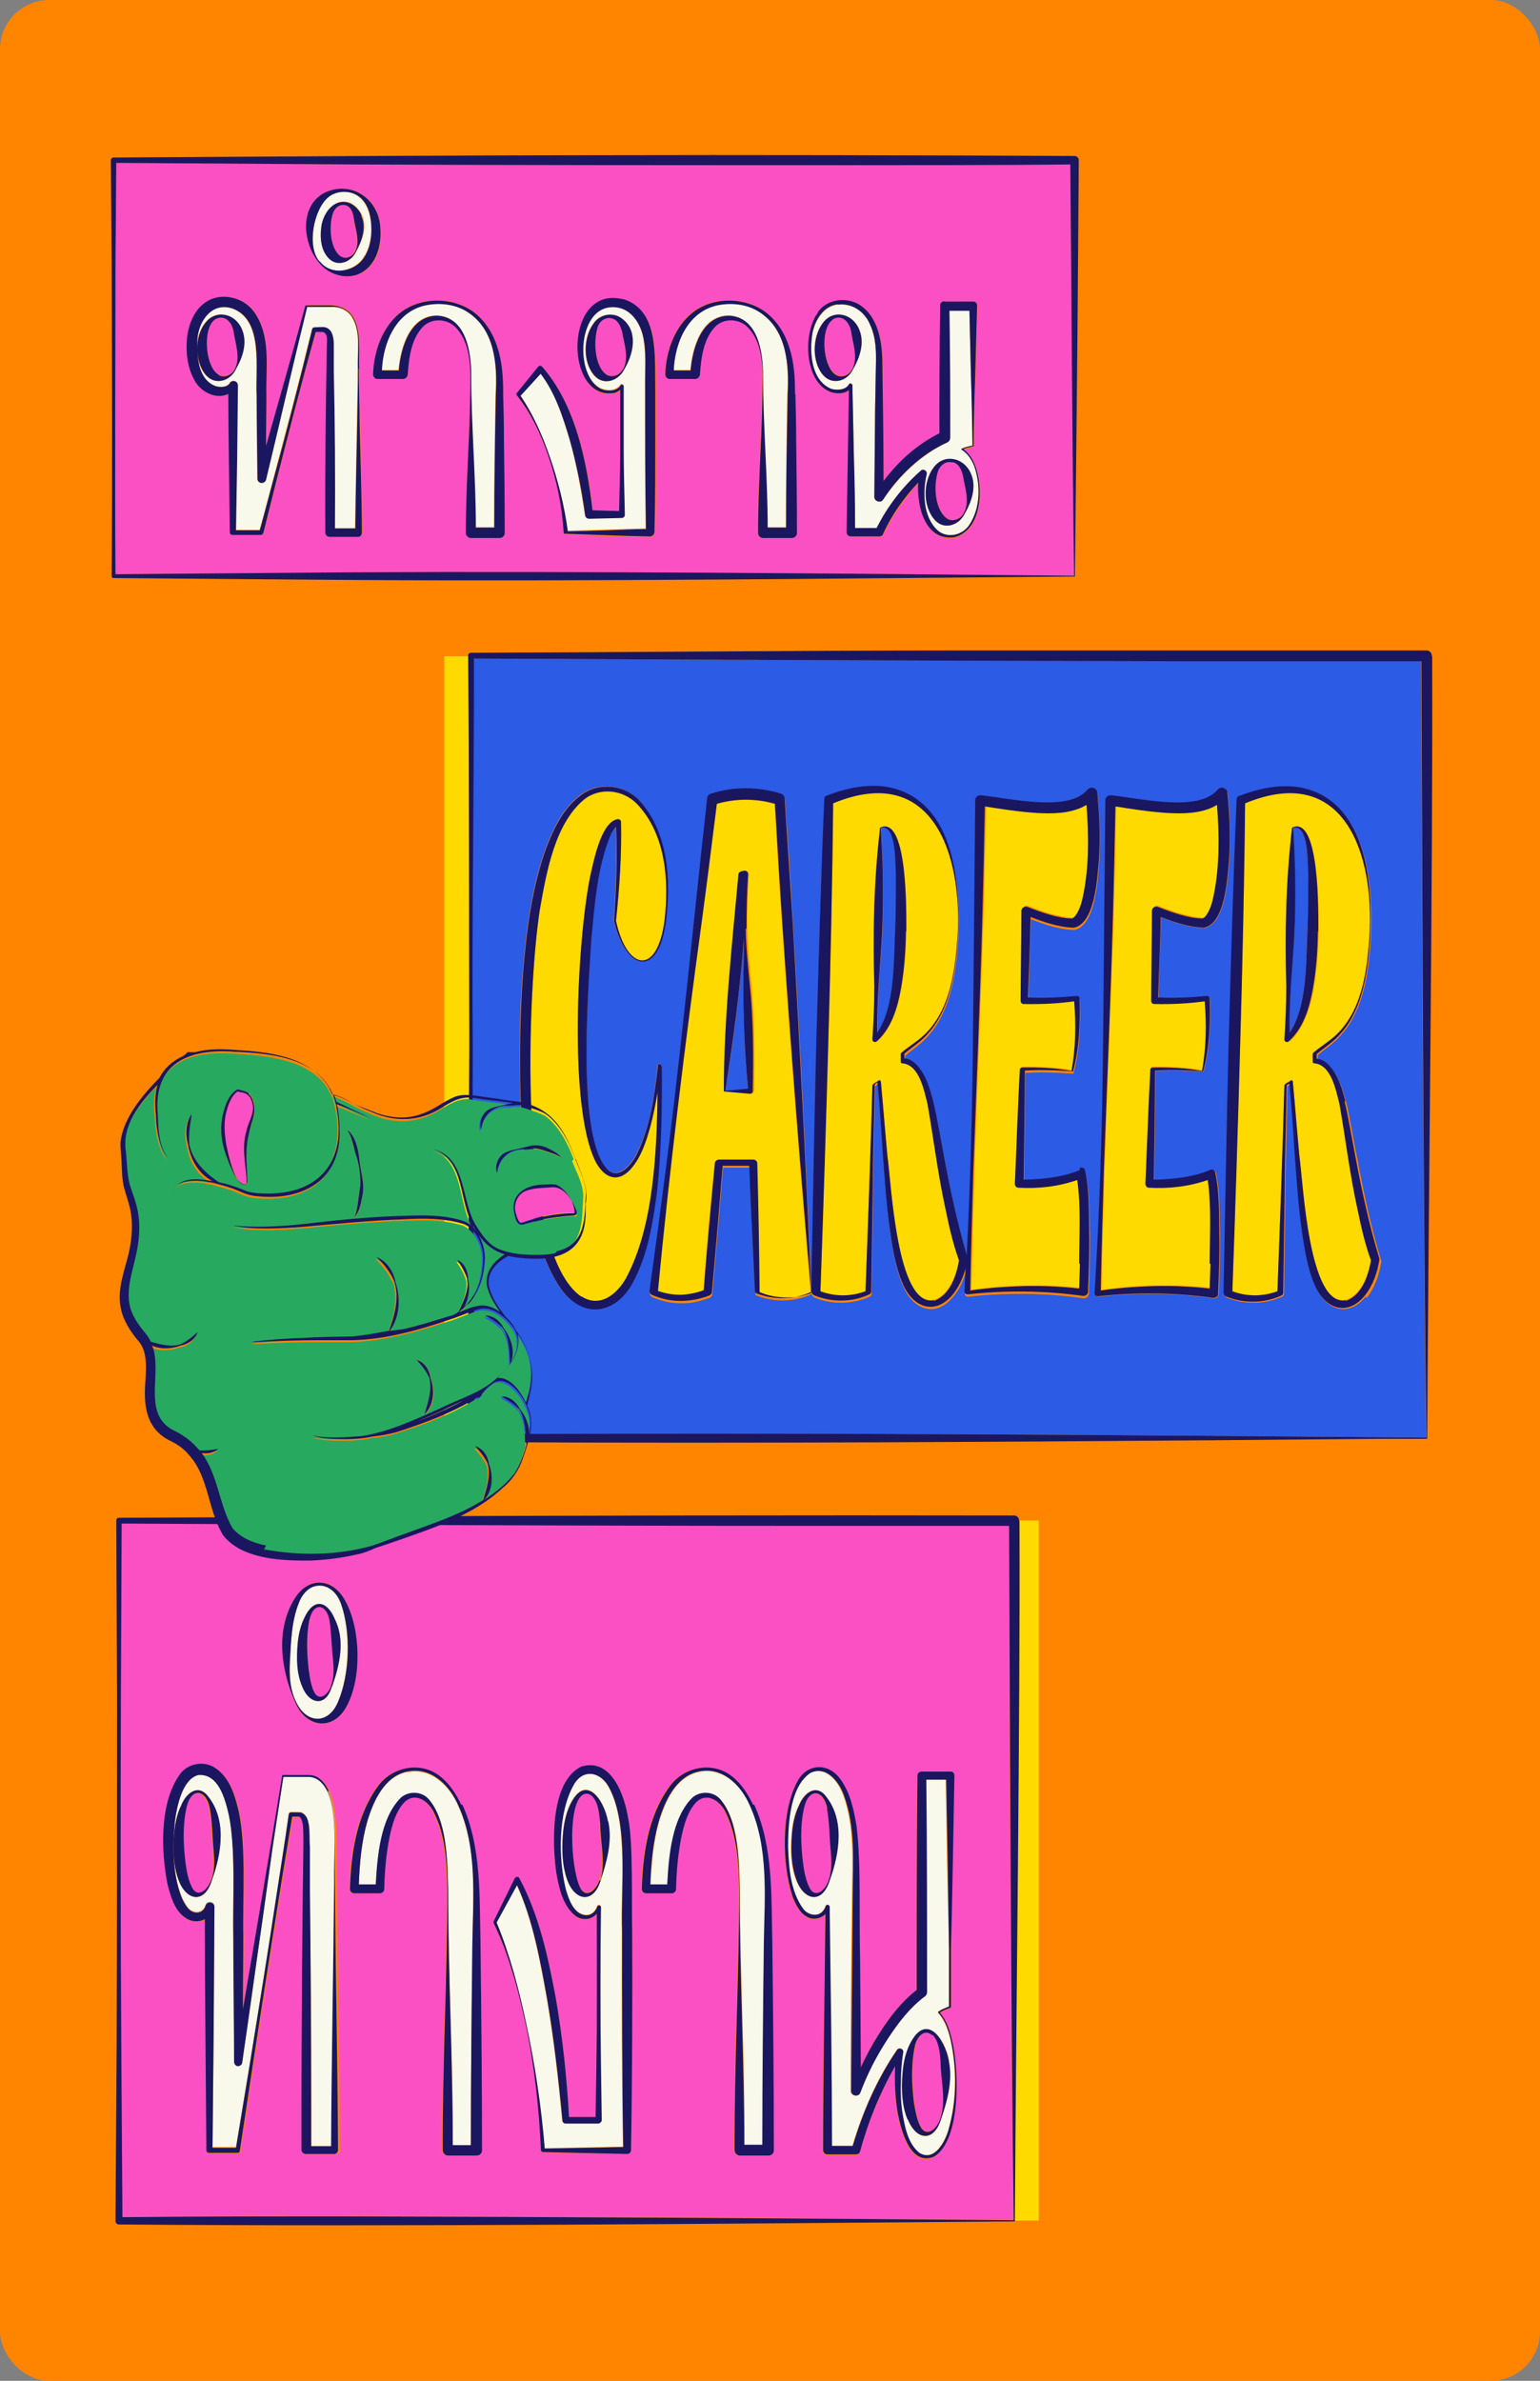 <?xml version="1.0" encoding="UTF-8"?>
<svg xmlns="http://www.w3.org/2000/svg" version="1.1" viewBox="0 0 400 618.2">
  <rect x="0" y="0" width="400" height="618.2" fill="#808080" stroke="none"/>
  <!-- Generator: Adobe Illustrator 29.0.1, SVG Export Plug-In . SVG Version: 2.1.0 Build 192)  -->
  <defs>
    <style>
      .st0 {
        fill: #fb50c4;
      }

      .st1, .st2 {
        isolation: isolate;
      }

      .st3 {
        fill: #f8f8eb;
      }

      .st4 {
        fill: #28a960;
      }

      .st5 {
        fill: #2c5be5;
      }

      .st2 {
        mix-blend-mode: overlay;
      }

      .st2, .st6 {
        fill: #ffda00;
      }

      .st7 {
        fill: #1a1760;
      }

      .st8 {
        fill: #ff8500;
      }
    </style>
  </defs>
  <g class="st1">
    <g id="Layer_1">
      <rect class="st8" width="400" height="618.2" rx="12.8" ry="12.8"/>
      <g>
        <path class="st6" d="M121.9,271.8c0-29.4,0-71.5-.3-101.4h-6.2v203.1h6c0,0,0-.1,0-.2.4-30.1.4-71.9.5-101.6Z"/>
        <path class="st6" d="M363.5,373.6h0c-1.6,0-3.3,0-5,0h5Z"/>
        <path class="st5" d="M370.4,373.3h0c-.7-58.2-1.1-143.8-1.3-201.7h-60.7c-56.9,0-128.3-.3-185.4-.6,0,30-.6,71.5-.3,100.8-.2,29.2.4,70.8.5,100.6,78.5-.5,168.5.2,247.1.9ZM146.5,335.7c-9.5-11.7-10.8-36.5-11.4-51.3-.3-10.8-.2-21.6.7-32.4.9-10.8,2.3-21.7,6-32,2-5.1,4.5-10.4,9.1-13.7,4.7-3.5,11.6-2.5,15.4,1.8,7.2,8.3,7.9,20.5,6.6,30.9h0c-1.9,15-10.4,13.3-13.5,0,.5-8.1.9-16.3.5-24.4-.5.5-1,1.2-1.3,1.9-3.6,8.5-4.1,18.1-5.1,27.2-.7,13-3.6,49.5,3.5,59,2.9,4.2,6.6.2,8.2-2.9,3.7-7.1,4.8-15.3,5.6-23.2,0-.5.9-.5.8,0,.1,10.7,0,21.8-1.2,32.3-1.1,8-2.3,16.4-6.2,23.6-3.9,7.7-11.7,10.2-17.9,3ZM282.7,336c0,.7-.6,1.2-1.3,1.1-9.9-1.4-20-1.5-30-.4-.4,0-.9-.3-.8-.8.1-2,.2-3.9.3-5.9-.6,2.4-1.6,4.7-3.3,6.7-4.6,5.6-10.4,3.4-13-2.7-2-4.5-2.7-9.5-3.4-14.4-.9-6.4-1.3-12.9-1.8-19.3-.4-6.2-.8-12.5-1.4-18.7-.3.2-.5.3-.7.5-.1,7.9-.5,19-.5,26.8l-.4,27c0,.4-.2.7-.5.8-4.5,2-9.9,2.1-14.4.2-.4-.2-.6-.5-.6-.9-4.5,2.1-9.8,2.2-14.4.4-.2,0-.3-.3-.3-.5-.6-10.9-1.1-21.8-1.5-32.7h-6.9c-.8,9.7-1.9,23.5-2.8,32.8,0,.4-.3.8-.7,1-2.4.9-4.9,1.5-7.5,1.4-2.6,0-5.1-.6-7.4-1.6-.4-.2-.6-.6-.6-1,2.9-21,5.8-42.9,8.1-64,2-18.8,4.7-45.6,6.9-64.1,0-.5.4-.9.9-1,5.9-2,12.4-2,18.3,0,.5.2.9.6.9,1.2.8,10.7,1.5,21.5,2.1,32.3,1.9,31.9,3.5,63.9,4.8,95.8.3-16,.9-48,1.3-63.9.5-20.7,1.1-43.4,2.1-64,0-.4.3-.8.6-.9,4.9-1.9,10.2-3.1,15.6-2.3,17.3,3,19.2,24.4,18.5,38.7h0c-.6,10-2.2,21.5-10.6,28-1.1.9-2.3,1.7-3.2,2.6v1.2c1.1.1,2.2.7,2.9,1.5,2.6,2.6,3.6,6.3,4.5,9.7,1,4,1.8,9.6,2.7,13.7,1.6,8.8,3.5,17.6,6,26.2.9-18,1.4-36.1,1.6-54.1l.6-64c0-.8.7-1.4,1.5-1.3,7.1.7,22.6,4.5,27.6-1.4.5-.6,1.4-.8,2-.3.3.3.5.6.6,1,.6,5.9.7,11.9.4,17.9-.4,4.4-1,16.3-6.6,17.2-3.9-.2-7.5-1.4-11.1-2.8-.2,5.9-.5,15.4-.7,20.9,4.2.2,8.5,0,12.7-.4.3,0,.7.2.7.6.2,6.3,0,12.8-1.7,19h0c-4.2-.3-8.4-.5-12.5-.2,0,8.3-.2,19.8-.3,28.3,2.3,0,4.7-.1,7-.5,2.6-.4,5.3-1,7.6-2,.5-.3,1.2,0,1.4.5,1.2,5.4.9,10.6,1.1,16,0,5.2-.1,10.4-.3,15.6ZM316.5,336c0,.7-.6,1.2-1.3,1.1-9.9-1.4-20-1.5-30-.4-.4,0-.9-.3-.8-.8,1.3-21.3,1.9-42.7,2.2-64l.6-64c0-.8.7-1.4,1.5-1.3,7.1.7,22.6,4.5,27.6-1.4.5-.6,1.4-.8,2-.3.3.3.5.6.6,1,.6,5.9.7,11.9.4,17.9-.4,4.4-1,16.3-6.6,17.2-3.9-.2-7.5-1.4-11.1-2.8-.2,5.9-.5,15.4-.7,20.9,4.2.2,8.5,0,12.7-.4.3,0,.7.2.7.6.2,6.3,0,12.8-1.7,19h0c-4.2-.3-8.4-.5-12.5-.2,0,8.3-.2,19.8-.3,28.3,2.3,0,4.7-.1,7-.5,2.6-.4,5.3-1,7.6-2,.5-.3,1.2,0,1.4.5,1.2,5.4.9,10.6,1.1,16,0,5.2-.1,10.4-.3,15.6ZM354.7,336.7c-4.6,5.6-10.4,3.4-13-2.7-2-4.5-2.7-9.5-3.4-14.4-.9-6.4-1.3-12.9-1.8-19.3-.4-6.2-.8-12.5-1.4-18.7-.3.2-.5.3-.7.5-.1,7.9-.5,19-.5,26.8l-.4,27c0,.4-.2.7-.5.8-4.5,2-9.9,2.1-14.4.2-.4-.2-.7-.6-.6-1,.3-16,.9-48.1,1.3-64,.5-20.7,1.1-43.4,2.1-64,0-.4.3-.8.6-.9,4.9-1.9,10.2-3.1,15.6-2.3,17.3,3,19.2,24.4,18.5,38.7h0c-.6,10-2.2,21.5-10.6,28-1.1.9-2.3,1.7-3.2,2.6v1.2c1.1.1,2.2.7,2.9,1.5,2.6,2.6,3.6,6.3,4.5,9.7,1,4,1.8,9.6,2.7,13.7,1.7,9.2,3.7,18.5,6.4,27.4-.5,3.3-1.6,6.7-3.8,9.5Z"/>
        <path class="st5" d="M193.2,248.2c0-1.5,0-3.1,0-4.6-.9,13.3-2.7,26.7-4.8,39.7h0c2.1-.2,4-.4,5.9-.5-1.1-11.4-1.3-23.1-1.1-34.6Z"/>
        <path class="st5" d="M228.9,215h0c.5,9.4.6,18.4.3,27.8-.6,8.4-1.4,16.9-1.2,25.3,4.6-6.9,4.2-18.4,4.6-26.3.2-4.9.3-9.8.2-14.7-.2-2.6.2-13.2-3.9-12.1Z"/>
        <path class="st5" d="M335.9,215h0c.5,9.4.6,18.4.3,27.8-.6,8.4-1.4,16.9-1.2,25.3,4.6-6.9,4.2-18.4,4.6-26.3.2-4.9.3-9.8.2-14.7-.2-2.6.2-13.2-3.9-12.1Z"/>
        <path class="st7" d="M371.9,170.3c0-.8-.6-1.4-1.4-1.4-30.9,0-93.2,0-124.1,0-34.8,0-88.8.5-124.1.6-.4,0-.7.3-.7.7,0,0,0,.1,0,.2.3,29.8.2,72,.3,101.4-.2,29.6-.1,71.5-.5,101.6,0,0,0,.1,0,.2,0,.4.5.8.9.8,20.7.2,41.5.2,62.3.2,51.3,0,120.2-.5,174-1,1.7,0,3.3,0,5,0,2.4,0,4.8,0,7.1,0h0c.3-58.6,1.5-145.4,1.3-203.2ZM123.3,372.4c0-29.8-.7-71.4-.5-100.6-.3-29.3.4-70.8.3-100.8,57,.3,128.5.6,185.4.7h60.7c.2,57.8.5,143.4,1.3,201.6h0c-78.6-.7-168.6-1.4-247.1-.9Z"/>
        <path class="st6" d="M162.7,331.7c7-13.1,8-32.2,8.1-48.1-.5,3-1.1,6.1-1.9,9-1.1,3.9-2.4,8-5.2,11.1-3.4,3.6-6.8,2-8.9-1.9-7.3-14-4.8-58.1-1.5-74.3.9-3.8,2.8-14.2,7.2-14.8.4,0,.8.3.8.7.2,8.6-.5,17.2-1.3,25.7,2.7,12.7,10.6,14.6,12.6,0h0c1.2-10.3.4-22.3-7-30.2-3.6-3.8-9.7-4.6-13.9-1.3-7.7,6.4-9.9,19.2-11.5,28.7-3.1,19.9-6.2,88.8,10.8,100.4,4.8,3.1,9.3-.5,11.7-4.9Z"/>
        <path class="st7" d="M171.7,276.7c0-.5-.8-.6-.8,0-.9,7.9-2,16-5.6,23.2-1.6,3.1-5.3,7.1-8.2,2.9-7.2-9.5-4.3-46-3.5-59,.9-9.1,1.5-18.7,5.1-27.2.3-.6.7-1.4,1.3-1.9.4,8.2,0,16.3-.5,24.4,3.1,13.3,11.6,14.9,13.5,0h0c1.3-10.4.6-22.7-6.6-30.9-3.8-4.4-10.7-5.3-15.4-1.8-4.6,3.3-7.1,8.6-9.1,13.7-3.7,10.3-5.1,21.2-6,32-.8,10.8-1,21.6-.7,32.4.7,14.9,1.9,39.6,11.4,51.3,6.1,7.1,14,4.6,17.9-3,3.9-7.3,5.1-15.6,6.2-23.6,1.1-10.6,1.3-21.7,1.2-32.3ZM151,336.7c-17-11.6-13.9-80.5-10.8-100.4,1.7-9.5,3.8-22.3,11.5-28.7,4.1-3.3,10.3-2.6,13.9,1.3,7.4,7.9,8.2,19.9,7,30.2h0c-2,14.7-9.9,12.7-12.6,0,.9-8.5,1.5-17.1,1.3-25.7,0-.4-.4-.7-.8-.7-4.4.6-6.3,11-7.2,14.8-3.3,16.2-5.8,60.4,1.5,74.3,2.1,3.9,5.5,5.5,8.9,1.9,2.8-3.1,4.1-7.2,5.2-11.1.8-3,1.4-6,1.9-9-.2,15.9-1.1,35-8.1,48.1-2.4,4.4-6.9,8-11.7,4.9Z"/>
        <path class="st6" d="M201.2,208.8c-4.9-1.5-10.2-1.5-15.1,0-1.3,10.4-2.6,20.8-4,31.2-4.2,30.6-8.4,64.7-11.3,95.3,1.9.7,4,1,6,1,2,0,4-.5,5.9-1.2.7-9.6,2-23.5,2.9-33,0-.6.5-1,1.1-1h8.9c.6,0,1,.5,1,1.1.3,11.1.4,22.3.6,33.4,4.2,1.8,9.1,1.8,13.4.3h0c-2.8-32.1-5.3-64-7.5-96.1-.7-10.3-1.3-20.6-1.9-30.9ZM195.7,283.4c0,.4-.3.6-.7.6-2.4-.1-4.7-.4-6.8-.6h0s0,0,0,0h0c0-18.8,2-37.6,3.8-56.4,0-.7.8-.8,1.4-.9.5-.1,1.1.3,1.1.9-.3,4.7-.5,9.4-.4,14.1,0,4.1.6,9.9,1,14,.9,9.4.9,18.8.8,28.2Z"/>
        <path class="st7" d="M193.9,241.1c0-4.7.1-9.4.4-14.1,0-.6-.5-1-1.1-.9-.5.1-1.3.2-1.4.9-1.7,18.7-3.8,37.6-3.8,56.4,2.1.2,4.4.4,6.8.6.4,0,.7-.3.7-.6.2-9.4.2-18.9-.8-28.2-.4-4.1-1-10-1-14ZM188.4,283.2c2-13,3.9-26.4,4.8-39.7,0,1.5,0,3.1,0,4.6-.3,11.5,0,23.1,1.1,34.6-1.8.1-3.8.4-5.9.5h0Z"/>
        <polygon class="st7" points="188.2 283.4 188.2 283.4 188.2 283.4 188.2 283.4"/>
        <path class="st6" d="M245.6,313.9c-2-9.1-3-18.3-4.7-27.4-.9-3.5-2.1-10-6.5-10.5-.3,0-.5-.3-.5-.5v-1.9c0-.1.2-.3.3-.4,2.3-1.9,4.8-3.3,6.8-5.5,5.9-6.5,7-16,7.7-24.5h0c1.3-21.5-6.5-45.4-32.3-34.7-.2,20.5-.7,42.9-1.3,63.4-.5,15.7-1.5,47.1-2,63.3,3.8,1.5,7.9,1.5,11.7,0,.6-15.7,1.4-38.2,1.8-53.4.1-.6,1.3-.9,1.6-1.3.2-.2.6,0,.6.3.6,6.4,1.1,12.9,1.7,19.3,1,6.9,2.3,39.5,12.1,37.4,4.1-1.4,5.8-6.4,6.5-10.5-1.5-4.4-2.5-8.8-3.5-13.3ZM227.7,270.4c-.4.4-1.1,0-1.1-.5.4-4.6.5-9.2.5-13.8-.5-13.6-.2-27.7,1.5-41.2h0c7.2-3.4,6.8,22.9,6.8,27,0,4.9-.5,9.9-1.3,14.9-.9,4.9-2.5,10.2-6.3,13.7Z"/>
        <path class="st7" d="M235.4,241.9c0-4.1.5-30.4-6.8-27h0c-1.6,13.5-1.9,27.6-1.5,41.2,0,4.6-.2,9.2-.5,13.8,0,.6.7.9,1.1.5,3.9-3.5,5.4-8.7,6.3-13.7.9-4.9,1.2-9.9,1.3-14.9ZM232.5,241.8c-.4,7.9,0,19.4-4.6,26.3-.2-8.5.7-16.9,1.2-25.3.4-9.3.3-18.3-.3-27.8h0c4.1-1.1,3.7,9.5,3.9,12.1,0,4.9,0,9.8-.2,14.7Z"/>
        <path class="st6" d="M264.8,308.2c-.5,0-.9-.5-.9-1,.4-8.8.8-21.1,1.3-29.8,0-.2.2-.4.5-.4,4.3,0,8.6.1,12.9.9h0c1-6,1.2-12,.7-18.1-4.3.6-8.7.8-13.1.7-.5,0-.8-.4-.8-.8,0-5.8.1-17.5.2-23.4,0-.8.9-1.4,1.6-1,3.5,1.4,8.1,2.9,11.5,3,.2,0,.6-.2.9-.7,1.2-1.6,1.6-3.6,2.1-5.6,1.4-7.6,1.3-15.4.8-23.2-.4.2-.7.4-1.1.6-3.7,1.7-7.9,1.7-11.8,1.5-4.6-.3-9.1-1-13.5-1.7-.2,10.2-.4,20.4-.7,30.5-.6,18.5-1.7,45.2-2.3,64-.3,10.4-.6,20.8-.8,31.2,9.4-1.3,18.9-1.5,28.3-.5l.2-6.5c0-7,.5-14.9-.5-21.8-4.9,1.7-10.1,2.3-15.3,2Z"/>
        <path class="st7" d="M280.5,303.8c-2.3,1-5,1.6-7.6,2-2.3.3-4.7.5-7,.5.1-8.5.3-20,.3-28.3,4.2-.3,8.4-.1,12.5.2h0c1.7-6.2,1.9-12.6,1.7-19,0-.3-.3-.6-.7-.6-4.2.4-8.5.6-12.7.4.2-5.5.6-15,.7-20.9,3.6,1.4,7.2,2.6,11.1,2.8,5.6-.9,6.2-12.8,6.6-17.2.4-6,.2-12-.4-17.9,0-.4-.2-.8-.6-1-.6-.5-1.5-.3-2,.3-4.9,5.9-20.5,2.1-27.6,1.4-.8-.1-1.5.5-1.5,1.3l-.6,64c-.2,18.1-.7,36.1-1.6,54.1-2.5-8.6-4.4-17.4-6-26.2-.8-4-1.7-9.7-2.7-13.7-.9-3.4-1.9-7.1-4.5-9.7-.8-.8-1.8-1.4-3-1.5v-1.2c1-.9,2.2-1.7,3.3-2.6,8.5-6.5,10-18,10.6-28h0c.7-14.3-1.1-35.6-18.5-38.7-5.3-.8-10.7.4-15.6,2.3-.4.1-.6.5-.6.9-.9,20.7-1.5,43.3-2.1,64-.4,15.9-1,47.9-1.3,63.9-1.3-31.8-3-63.9-4.8-95.8-.7-10.8-1.4-21.5-2.1-32.3,0-.5-.4-1-.9-1.2-5.9-1.9-12.5-1.9-18.3,0-.4.1-.8.5-.9,1-2.1,18.6-4.8,45.3-6.9,64.1-2.3,21.1-5.2,43-8.1,64,0,.4.2.8.6,1,2.3,1,4.8,1.6,7.4,1.6,2.6,0,5.1-.5,7.5-1.4.4-.2.7-.5.7-1,.9-9.3,2-23,2.8-32.7h6.9c.4,10.9,1,21.8,1.5,32.6,0,.2.1.4.3.5,4.6,1.8,9.9,1.7,14.4-.4,0,.4.3.7.6.9,4.5,1.9,9.9,1.9,14.4-.2.3-.1.5-.4.5-.8l.4-27c0-7.8.4-18.9.5-26.8.2-.2.5-.3.7-.5.6,6.2,1,12.4,1.4,18.7.5,6.5.9,12.9,1.8,19.3.7,4.8,1.4,9.8,3.4,14.4,2.6,6.1,8.4,8.3,13,2.7,1.6-2,2.6-4.3,3.3-6.7-.1,2-.2,3.9-.3,5.9,0,.5.4.8.8.8,10-1.1,20-1,30,.4.7,0,1.3-.4,1.3-1.1.2-5.2.4-10.4.3-15.6-.1-5.4.1-10.6-1.1-16-.2-.6-.9-.8-1.4-.5ZM210.7,335.8c-4.3,1.5-9.2,1.5-13.4-.3-.1-11.1-.3-22.3-.6-33.4,0-.6-.5-1-1-1h-8.9c-.6,0-1,.4-1.1.9-.9,9.4-2.2,23.4-2.9,33-1.9.7-3.9,1.1-5.9,1.2-2,0-4-.3-6-1,2.9-30.6,7.1-64.7,11.3-95.3,1.4-10.4,2.7-20.8,4-31.2,4.9-1.4,10.2-1.4,15.1,0,.6,10.3,1.2,20.6,1.9,30.9,2.2,32.1,4.7,64,7.5,96.1h0ZM242.6,337.6c-9.7,2-11.1-30.6-12.1-37.4-.6-6.4-1.1-12.9-1.7-19.3,0-.3-.4-.5-.6-.3-.4.4-1.5.7-1.6,1.3-.4,15.3-1.2,37.8-1.8,53.4-3.8,1.4-8,1.4-11.7,0,.6-16.2,1.6-47.6,2-63.3.6-20.5,1.1-42.9,1.3-63.4,25.8-10.7,33.7,13.2,32.3,34.7h0c-.6,8.5-1.7,17.9-7.7,24.5-2,2.2-4.5,3.6-6.8,5.5,0,0-.2.2-.2.4v1.9c-.1.3.1.5.4.5,4.4.4,5.6,7,6.5,10.5,1.6,9.1,2.7,18.3,4.7,27.4.9,4.4,1.9,8.9,3.5,13.3-.7,4.1-2.4,9-6.5,10.5ZM280.5,328.1l-.2,6.5c-9.4-1.1-19-.8-28.3.5.2-10.4.5-20.8.8-31.2.7-18.8,1.8-45.5,2.3-64,.3-10.2.5-20.4.7-30.5,4.4.7,8.9,1.4,13.5,1.7,3.9.2,8.1.2,11.8-1.5.4-.2.7-.4,1.1-.6.6,7.7.7,15.6-.8,23.2-.4,2-.9,4-2.1,5.6-.3.4-.7.7-.9.7-3.4,0-8-1.6-11.5-3-.7-.3-1.6.2-1.6,1,0,5.8-.2,17.5-.2,23.4,0,.4.3.8.8.8,4.4.1,8.8-.1,13.1-.7.5,6,.4,12.1-.7,18.1h0c-4.2-.8-8.6-1-12.9-.9-.2,0-.4.2-.5.4-.5,8.7-.9,20.9-1.3,29.8,0,.5.4,1,.9,1,5.2.3,10.4-.3,15.3-2,1,6.9.5,14.8.5,21.8Z"/>
        <path class="st6" d="M298.6,308.2c-.5,0-.9-.5-.9-1,.4-8.8.8-21.1,1.3-29.8,0-.2.2-.4.5-.4,4.3,0,8.6.1,12.9.9h0c1-6,1.2-12,.7-18.1-4.3.6-8.7.8-13.1.7-.5,0-.8-.4-.8-.8,0-5.8.1-17.5.2-23.4,0-.8.9-1.4,1.6-1,3.5,1.4,8.1,2.9,11.5,3,.2,0,.6-.2.9-.7,1.2-1.6,1.6-3.6,2.1-5.6,1.4-7.6,1.3-15.4.8-23.2-.4.2-.7.4-1.1.6-3.7,1.7-7.9,1.7-11.8,1.5-4.6-.3-9.1-1-13.5-1.7-.2,10.2-.4,20.4-.7,30.5-.6,18.5-1.7,45.2-2.3,64-.3,10.4-.6,20.8-.8,31.2,9.4-1.3,18.9-1.5,28.3-.5l.2-6.5c0-7,.5-14.9-.5-21.8-4.9,1.7-10.1,2.3-15.3,2Z"/>
        <path class="st7" d="M314.3,303.8c-2.3,1-5,1.6-7.6,2-2.3.3-4.7.5-7,.5.1-8.5.3-20,.3-28.3,4.2-.3,8.4-.1,12.5.2h0c1.7-6.2,1.9-12.6,1.7-19,0-.3-.3-.6-.7-.6-4.2.4-8.5.6-12.7.4.2-5.5.6-15,.7-20.9,3.6,1.4,7.2,2.6,11.1,2.8,5.6-.9,6.2-12.8,6.6-17.2.4-6,.2-12-.4-17.9,0-.4-.2-.8-.6-1-.6-.5-1.5-.3-2,.3-4.9,5.9-20.5,2.1-27.6,1.4-.8-.1-1.5.5-1.5,1.3l-.6,64c-.2,21.4-.9,42.7-2.2,64,0,.5.4.8.8.8,10-1.1,20-1,30,.4.7,0,1.3-.4,1.3-1.1.2-5.2.4-10.4.3-15.6-.1-5.4.1-10.6-1.1-16-.2-.6-.9-.8-1.4-.5ZM314.4,328.1l-.2,6.5c-9.4-1.1-19-.8-28.3.5.2-10.4.5-20.8.8-31.2.7-18.8,1.8-45.5,2.3-64,.3-10.2.5-20.4.7-30.5,4.4.7,8.9,1.4,13.5,1.7,3.9.2,8.1.2,11.8-1.5.4-.2.7-.4,1.1-.6.6,7.7.7,15.6-.8,23.2-.4,2-.9,4-2.1,5.6-.3.4-.7.7-.9.7-3.4,0-8-1.6-11.5-3-.7-.3-1.6.2-1.6,1,0,5.8-.2,17.5-.2,23.4,0,.4.3.8.8.8,4.4.1,8.8-.1,13.1-.7.5,6,.4,12.1-.7,18.1h0c-4.2-.8-8.6-1-12.9-.9-.2,0-.4.2-.5.4-.5,8.7-.9,20.9-1.3,29.8,0,.5.4,1,.9,1,5.2.3,10.4-.3,15.3-2,1,6.9.5,14.8.5,21.8Z"/>
        <path class="st6" d="M352.6,313.9c-2-9.1-3-18.3-4.7-27.4-.9-3.5-2.1-10-6.5-10.5-.3,0-.5-.3-.5-.5v-1.9c0-.1.2-.3.3-.4,2.3-1.9,4.8-3.3,6.8-5.5,5.9-6.5,7-16,7.7-24.5h0c1.3-21.5-6.5-45.4-32.3-34.7-.2,20.5-.7,42.9-1.3,63.4-.5,15.7-1.5,47.1-2,63.3,3.8,1.5,7.9,1.5,11.7,0,.6-15.7,1.4-38.2,1.8-53.4.1-.6,1.3-.9,1.6-1.3.2-.2.6,0,.6.3.6,6.4,1.1,12.9,1.7,19.3,1,6.9,2.3,39.5,12.1,37.4,4.1-1.4,5.8-6.4,6.5-10.5-1.5-4.4-2.5-8.8-3.5-13.3ZM334.8,270.4c-.4.4-1.1,0-1.1-.5.4-4.6.5-9.2.5-13.8-.5-13.6-.2-27.7,1.5-41.2h0c7.2-3.4,6.8,22.9,6.8,27,0,4.9-.5,9.9-1.3,14.9-.9,4.9-2.5,10.2-6.3,13.7Z"/>
        <path class="st7" d="M349.5,286.1c-.9-3.4-1.9-7.1-4.5-9.7-.8-.8-1.8-1.4-3-1.5v-1.2c1-.9,2.2-1.7,3.3-2.6,8.5-6.5,10-18,10.6-28h0c.7-14.3-1.1-35.6-18.5-38.7-5.3-.8-10.7.4-15.6,2.3-.4.1-.6.5-.6.9-.9,20.7-1.5,43.3-2.1,64-.4,16-1,48.1-1.3,64,0,.4.2.8.6,1,4.5,1.9,9.9,1.9,14.4-.2.3-.1.5-.4.5-.8l.4-27c0-7.8.4-18.9.5-26.8.2-.2.5-.3.7-.5.6,6.2,1,12.4,1.4,18.7.5,6.5.9,12.9,1.8,19.3.7,4.8,1.4,9.8,3.4,14.4,2.6,6.1,8.4,8.3,13,2.7,2.2-2.8,3.3-6.1,3.8-9.5-2.7-8.9-4.7-18.2-6.4-27.4-.8-4-1.7-9.7-2.7-13.7ZM349.6,337.6c-9.7,2-11.1-30.6-12.1-37.4-.6-6.4-1.1-12.9-1.7-19.3,0-.3-.4-.5-.6-.3-.3.4-1.5.7-1.6,1.3-.4,15.3-1.2,37.8-1.8,53.4-3.8,1.4-8,1.4-11.7,0,.6-16.2,1.6-47.6,2-63.3.6-20.5,1.1-42.9,1.3-63.4,25.8-10.7,33.7,13.2,32.3,34.7h0c-.6,8.5-1.7,17.9-7.7,24.5-2,2.2-4.5,3.6-6.8,5.5,0,0-.2.2-.2.4v1.9c-.1.3.1.5.4.5,4.4.4,5.6,7,6.5,10.5,1.6,9.1,2.7,18.4,4.7,27.4.9,4.4,1.9,8.9,3.5,13.3-.7,4.1-2.4,9-6.5,10.5Z"/>
        <path class="st7" d="M342.4,241.9c0-4.1.5-30.4-6.8-27h0c-1.6,13.5-1.9,27.6-1.5,41.2,0,4.6-.2,9.2-.5,13.8,0,.6.7.9,1.1.5,3.9-3.5,5.4-8.7,6.3-13.7.9-4.9,1.2-9.9,1.3-14.9ZM339.6,241.8c-.4,7.9,0,19.4-4.6,26.3-.2-8.5.7-16.9,1.2-25.3.4-9.3.3-18.3-.3-27.8h0c4.1-1.1,3.7,9.5,3.9,12.1,0,4.9,0,9.8-.2,14.7Z"/>
      </g>
      <g>
        <path class="st0" d="M217.2,97.3c1.4.8,3.3,0,4.1-1.4h0c1.7-2.9.3-6.7-.2-9.8-.4-2.4-2.2-4.7-4.8-3.3-3.4,2.3-2.6,12.5.9,14.4Z"/>
        <path class="st0" d="M161.6,86.1c-.3-1.4-1-3.1-2.6-3.5-1.6-.5-3.1.6-3.7,2.1-1.2,3.4-1,10.6,2.4,12.6,1.4.8,3.3,0,4.1-1.5h0c1.7-3,.3-6.7-.2-9.8Z"/>
        <path class="st0" d="M91.9,56.6c-.3-1.3-.8-2.9-2.1-3.3-1.4-.4-2.8.6-3.3,2-1.1,3.2-.9,9.3,2,11.3,1.3.8,2.9.1,3.6-1.2h0c1.5-2.7,0-6.1-.3-8.8Z"/>
        <path class="st0" d="M243.7,122.1c-1.3,3.6-1,10.4,2.5,12.6,1.4.8,3.3,0,4.1-1.5h0c1.7-3,.3-6.7-.2-9.8-.4-1.4-1-3.1-2.6-3.5-1.6-.4-3.2.6-3.7,2.1Z"/>
        <path class="st0" d="M60.7,86.2c-.4-2.4-2.2-4.7-4.8-3.3-3.4,2.3-2.6,12.5.9,14.4,1.4.8,3.3,0,4.1-1.4h0c1.7-2.9.3-6.7-.2-9.8Z"/>
        <path class="st0" d="M91.9,42.7l-61.7-.4-.2,26.3c0,25-.2,55.4,0,80.5l61.7-.5c60.1-.3,126.8.3,187.3.9h0c-.5-30.2-.7-76.6-1-106.8-15.9.1-46.1.2-61.3.2-36.1,0-88.2,0-124.8-.2ZM93.1,139.3h-7.4c-.6,0-1.1-.4-1.1-1-.2-15.8,0-33,.4-48.9,0-1.3.1-3.4-1.6-3.2h-1.3c-3.5,12.5-7.1,26.4-10.3,39-1.1,4.4-2.2,8.8-3.3,13.2,0,.3-.3.4-.6.4h-7.4c-.4.1-.7-.2-.7-.6-.1-8.8-.4-25.8-.4-35.9-3.3,1.5-7.4-.8-8.8-3.6-2-3.4-2.3-7.4-1.9-11.2.5-3.9,2.3-8.1,6.2-9.8,3.9-1.6,8.8,0,11.2,3.3,4.5,6.4,2.9,14.5,3.2,21.7,0,4.4,0,8.7-.1,13.1,3.4-12.1,6.9-24.2,10.2-36.4,0,0,.1-.2.2-.2h6.3c2.1,0,4.4.8,5.6,2.6h0c2.6,3.5,1.7,9.8,1.9,13.9,0,4.7.1,9.4.2,14.2.1,8.3.5,20.1.6,28.3,0,.6-.5,1-1,1ZM94,70.8c-3.8,2.1-8.7.5-11.2-2.8-4.2-5.1-5-14.6,1.7-18,7.2-3.3,14.2,1.9,14.4,9.6.4,4-1,9.1-4.9,11.3ZM129.7,139.7h-7.4c-.7,0-1.3-.6-1.3-1.4,0-6.8.3-13.6.6-20.5.2-5.8.6-14.7.6-20.5h0c0-4.5-.7-9.8-4.4-12.9-2.2-1.9-5.8-1.8-7.9.3-3.2,3.3-3.8,8.1-4,12.5,0,.6-.5,1.1-1.2,1.1-2.2,0-4.4,0-6.7,0-.6,0-1.1-.5-1.1-1.2.3-6.1,2.5-12.7,7.6-16.4,5.1-3.6,12.3-3.6,17.6-.4,3.5,2.2,5.9,5.9,7.1,9.8,1.3,3.9,1.4,8.1,1.5,12.1,0,4,.2,8,.2,12,0,8,.2,16,.2,24,0,.8-.6,1.4-1.4,1.4ZM170.1,138.3c0,.6-.5,1.2-1.2,1.2-6.3,0-15.5-.5-21.9-.7-.3,0-.5-.2-.5-.4-.4-6.8-1.8-13.5-4-19.9h0c-2-5.6-4.5-11.1-8.2-15.7-.1-.1-.1-.4,0-.5l5.6-6.9c.2-.3.7-.3,1,0,8.7,9.8,11.6,24.5,13.1,37.3l6.9.2c.1-5.3.3-10.6.3-15.9,0-3.8,0-11.2,0-15.6-.6.5-1.4.8-2.1.9-12.4,1.3-12.4-28.2,2.8-24.4,9.6,2.9,8.3,15.2,8.5,23v12.5c0,8.3,0,16.7-.2,25ZM205.5,139.7h-7.4c-.7,0-1.3-.6-1.3-1.4,0-6.8.3-13.6.6-20.5.2-5.8.6-14.7.6-20.5h0c0-4.5-.7-9.8-4.4-12.9-2.2-1.9-5.8-1.8-7.9.3-3.2,3.3-3.8,8.1-4,12.5,0,.6-.5,1.1-1.2,1.1-2.2,0-4.4,0-6.7,0-.6,0-1.1-.5-1.1-1.2.3-6.1,2.5-12.7,7.6-16.4,5.1-3.6,12.3-3.6,17.5-.4,3.5,2.2,5.9,5.9,7.1,9.8,1.3,3.9,1.4,8.1,1.5,12.1,0,4,.2,8,.2,12,0,8,.2,16,.2,24,0,.8-.6,1.4-1.4,1.4ZM223.3,79.2c5.2,3.3,6,10.3,6,15.8.1,6.1.2,21.2.3,30,3.9-5.1,8.7-9.5,14.5-12.4,0-11.1,0-22.1.2-33.2,0-.6.5-1.1,1.2-1.1h7.4c.6.1,1,.6,1,1.2l-.5,18.2c-.2,6-.3,12.1-.4,18.2,0,0,0,.2-.1.2-.9.2-1.8.4-2.6.7,1.4,1,2.4,2.5,3,4.1h0c2.3,5.8,1.9,16.9-5.3,18.8-7.5,1-9.8-7.7-9.4-14.2-3.7,3.9-6.8,8.4-9.1,13.3-.2.4-.6.7-1,.7h-7.4c-.6,0-1.1-.5-1.1-1.2,0-6.4.1-12.7.3-19.1l.3-17.8c-1.3.9-3.2.9-4.7.5-7-2.6-7.3-15.5-3.3-20.7,2.3-3.4,7.3-4.1,10.8-2Z"/>
        <path class="st7" d="M279.1,40.5c-40.4-.2-84.5-.3-124.8-.2-31.1,0-93.7.4-124.8.6-.4,0-.7.3-.7.7l.2,27c.1,25.2.2,55.8,0,81,0,.3.2.5.5.5l62.6.5c60.2.4,126.5-.4,187.1-.9h0c.2-17.8.7-63.7.8-80.9l.2-27.2c0-.6-.5-1.1-1.1-1.1ZM278,42.7c.3,30.2.5,76.6,1,106.8h0c-60.5-.6-127.2-1.2-187.3-.9l-61.7.5c-.2-25.1,0-55.5,0-80.5l.2-26.3,61.7.4c36.6.2,88.7.2,124.8.2,15.2,0,45.4,0,61.3-.2Z"/>
        <path class="st3" d="M86.5,89.4v7c.3,13.2.5,27.6.4,40.8h5.3c.1-8,.4-19.3.5-27.2,0-4.7.2-9.4.2-14.2-.2-4.6,1-9.7-1.7-13.7h0c-1.2-1.7-3.3-2.5-5.4-2.4h-6.1c-3.7,15-7,30-10.7,44.9-.3,1.2-2.2,1-2.2-.3,0-7.2-.2-14.3-.2-21.5-.4-7.1,1.9-19.7-6.3-22.7-5.2-1.7-8.6,2.9-9.1,7.7,0,.9-.1,1.9-.1,2.9,0-2.5.7-5.1,2.1-6.8,2.7-3.7,7.7-2.5,9.5,1.5,1.6,3.6.1,7.5-1.6,10.6h0c-1.4,2.9-5.2,4.1-7.6,1.5-1.6-1.7-2.3-4.2-2.3-6.7,0,3.9,1.1,8.2,4.8,9.5,1.2.3,2.9.3,3.6-.8.3-.6,1.1-.7,1.6-.4.4.2.5.6.5,1l-.2,19.1-.3,18.4h6.2c1.2-4.1,2.3-8.4,3.4-12.6,3.4-12.8,7.1-26.8,10.2-39.5,0-.3.3-.5.6-.5.7,0,2.1-.1,2.8,0,1.9.5,2.1,3.1,2,4.4Z"/>
        <path class="st7" d="M93.3,95.8c-.2-4.1.7-10.4-1.9-13.9h0c-1.2-1.8-3.5-2.6-5.6-2.6h-6.3c0,0-.2,0-.2.1-3.3,12.2-6.8,24.3-10.2,36.4,0-4.4.1-8.7.1-13.1-.2-7.2,1.3-15.4-3.2-21.7-2.4-3.4-7.3-4.9-11.2-3.3-3.9,1.7-5.7,5.9-6.2,9.8-.4,3.8,0,7.8,1.9,11.2,1.4,2.8,5.4,5.2,8.8,3.6,0,10,.3,27.1.4,35.9,0,.4.3.7.7.7h7.4c.3,0,.5-.3.6-.5,1.1-4.4,2.2-8.8,3.3-13.2,3.2-12.6,6.8-26.5,10.3-39h1.3c1.8-.2,1.7,1.9,1.6,3.2-.3,15.9-.5,33-.4,48.9,0,.6.5,1.1,1.1,1.1h7.4c.6,0,1-.5,1-1.1,0-8.2-.4-20-.6-28.3,0-4.7-.2-9.4-.2-14.2ZM81.7,85c-.3,0-.5.2-.6.5-3.1,12.8-6.7,26.8-10.2,39.5-1.1,4.2-2.3,8.5-3.4,12.7h-6.2c0,0,.3-18.5.3-18.5l.2-19.1c0-.4-.2-.8-.5-1-.6-.3-1.3-.2-1.6.4-.7,1.1-2.4,1.1-3.6.8-3.7-1.3-4.8-5.6-4.8-9.5,0,2.5.8,5,2.3,6.7,2.4,2.6,6.2,1.4,7.6-1.5h0c1.8-3.1,3.2-7,1.6-10.6-1.7-4-6.7-5.2-9.5-1.5-1.4,1.8-2.1,4.3-2.1,6.8,0-1,0-2,.1-2.9.5-4.8,3.9-9.4,9.1-7.7,8.2,3,5.9,15.6,6.3,22.7,0,7.2.1,14.3.2,21.5,0,1.3,1.8,1.5,2.2.3,3.6-14.9,7-29.9,10.7-44.9h6.1c2.1-.2,4.2.6,5.4,2.3h0c2.6,4,1.5,9.2,1.7,13.7,0,4.7-.1,9.4-.2,14.2-.2,7.9-.4,19.2-.5,27.3h-5.3c.1-13.2,0-27.7-.3-40.8v-7c0-1.3-.2-3.9-2.2-4.4-.7-.2-2.1,0-2.8,0ZM56.8,97.3c-3.5-1.9-4.3-12.1-.9-14.4,2.6-1.4,4.4.9,4.8,3.3.4,3,1.9,6.8.2,9.8h0c-.8,1.5-2.7,2.2-4.1,1.4Z"/>
        <path class="st3" d="M94.8,66.3c1.1-1.9,1.6-4.3,1.6-6.7,0-3.5-.9-7.5-4.3-9.2-2.1-1-5-.8-6.9.8-3.8,3.1-5.6,12.7-2.3,16.7h0c3,4,9.7,2.6,11.8-1.6ZM85.4,66.9c-1.9-2-2.2-5.1-1.9-7.6.2-3.3,2.7-7.5,6.5-6.9,1.8.3,3.2,1.8,4,3.4,1.5,3.3,0,6.8-1.5,9.6h0c-1.3,2.7-4.8,3.8-7,1.4Z"/>
        <path class="st7" d="M98.8,59.6c-.1-7.6-7.2-12.9-14.4-9.6-6.7,3.4-5.8,13-1.7,18,2.5,3.3,7.4,4.9,11.2,2.8,3.9-2.2,5.2-7.2,4.9-11.3ZM83,67.9h0c-3.4-3.9-1.5-13.6,2.3-16.7,1.8-1.5,4.7-1.8,6.9-.8,3.4,1.6,4.3,5.7,4.3,9.2,0,2.4-.5,4.8-1.6,6.7-2.1,4.2-8.7,5.6-11.8,1.6Z"/>
        <path class="st7" d="M93.9,55.9c-.7-1.6-2.2-3.1-4-3.4-3.8-.6-6.3,3.6-6.5,6.9-.3,2.5,0,5.6,1.9,7.6,2.2,2.4,5.7,1.2,7-1.4h0c1.6-2.8,3-6.4,1.5-9.6ZM88.5,66.6c-2.9-2.1-3.1-8.2-2-11.3.5-1.4,1.8-2.4,3.3-2,1.4.4,1.9,2,2.1,3.3.3,2.7,1.8,6.1.3,8.8h0c-.7,1.3-2.4,2-3.6,1.2Z"/>
        <path class="st3" d="M128.7,102.3c.5-7.6-.2-16.6-7.1-21.2-3.2-2.2-7.4-2.6-11.2-1.9-7.6,1.6-11,9.7-11.3,16.9,1.5,0,3,0,4.4,0,.5-6,3-14.3,10.1-14.2,7.4.5,8.7,9.5,8.7,15.4h0c0,13,1.1,26.6,1.2,39.6h4.8c0-11.6.2-23.1.4-34.7Z"/>
        <path class="st7" d="M130.7,102.3c0-4-.2-8.2-1.5-12.1-1.2-3.9-3.6-7.6-7.1-9.8-5.2-3.2-12.5-3.2-17.6.4-5.1,3.7-7.4,10.3-7.6,16.4,0,.6.5,1.2,1.1,1.2,2.2,0,4.4,0,6.7,0,.6,0,1.1-.5,1.2-1.1.3-4.4.9-9.3,4-12.5,2.1-2.1,5.6-2.1,7.9-.3,3.6,3.1,4.3,8.3,4.4,12.9h0c0,5.7-.3,14.7-.6,20.5-.3,6.8-.6,13.6-.6,20.5,0,.7.6,1.3,1.3,1.3h7.4c.8,0,1.4-.6,1.4-1.3,0-8-.1-16-.2-24,0-4-.1-8-.2-12ZM122.4,97.4h0c0-5.9-1.3-15-8.7-15.4-7.1-.1-9.6,8.2-10.1,14.2-1.5,0-3,0-4.4,0,.3-7.2,3.6-15.2,11.3-16.9,3.8-.8,8-.3,11.2,1.9,6.9,4.6,7.5,13.6,7.1,21.2-.2,11.5-.4,23.1-.4,34.6h-4.8c0-12.9-1.2-26.6-1.2-39.6Z"/>
        <path class="st3" d="M142.7,118.4c2.2,6.3,3.8,12.8,4.7,19.4l10.5-.3c3.3-.1,6.5-.2,9.8-.3-.2-11.7-.2-24.7-.2-36.4,0-3.5.3-8.9-.3-12.3-.6-4.6-3.7-9.4-8.8-8.9-8.5.7-9.3,17.8-2.4,21.2,1.6.7,4.1.7,5.1-.9.2-.4.8-.2.8.2,0,4.2,0,12.6,0,16.7,0,5.6.2,11.2.3,16.7,0,.4-.3.8-.8.8,0,0-8.5.2-8.5.2-.5,0-.9-.4-1-.9-1-6.6-2.2-13.2-4-19.6-1.8-6-3.8-12.3-7.7-17.3l-5.2,5.7c3.3,4.9,5.7,10.3,7.6,15.8h0ZM162,96h0c-1.4,2.9-5.2,4.2-7.6,1.6-3.1-3.5-3-10-.3-13.6,1.7-2.5,5.4-3.1,7.7-1,3.9,3.4,2.5,9.2.2,13Z"/>
        <path class="st7" d="M161.8,77.7c-15.2-3.8-15.3,25.7-2.8,24.4.7,0,1.5-.4,2.1-.9,0,4.4,0,11.8,0,15.6,0,5.3-.2,10.6-.3,15.9l-6.9-.2c-1.5-12.7-4.4-27.4-13.1-37.3-.3-.3-.7-.3-1,0l-5.6,6.9c-.1.1-.1.4,0,.5,3.7,4.6,6.3,10.1,8.2,15.7h0c2.2,6.4,3.6,13.1,4,19.9,0,.3.2.5.5.4,6.4.2,15.6.6,21.9.7.6,0,1.2-.5,1.2-1.2.2-8.3.2-16.7.2-25v-12.5c-.2-7.9,1.1-20.2-8.5-23ZM140.3,96.9c3.9,5,5.9,11.3,7.7,17.3,1.8,6.4,3.1,13,4,19.6,0,.5.5.9,1,.9,0,0,8.5-.2,8.5-.2.4,0,.8-.4.8-.8-.1-5.6-.3-11.2-.3-16.7,0-4.2,0-12.6,0-16.7,0-.4-.6-.6-.8-.2-1,1.6-3.5,1.6-5.1.9-6.8-3.4-6.1-20.5,2.4-21.2,5.2-.5,8.2,4.3,8.8,8.9.6,3.4.2,8.7.3,12.3,0,11.7,0,24.7.2,36.4-3.3,0-6.5.2-9.8.3l-10.5.3c-.9-6.6-2.5-13.1-4.7-19.4h0c-1.9-5.5-4.3-11-7.6-15.8l5.2-5.7Z"/>
        <path class="st7" d="M161.9,83c-2.3-2.1-6-1.6-7.7,1-2.7,3.6-2.9,10.2.3,13.6,2.4,2.6,6.2,1.2,7.6-1.6h0c2.3-3.8,3.8-9.6-.2-13ZM161.8,95.9c-.8,1.5-2.6,2.2-4.1,1.5-3.4-2.1-3.6-9.2-2.4-12.6.5-1.5,2.1-2.6,3.7-2.1,1.6.4,2.2,2.1,2.6,3.5.5,3,1.9,6.8.2,9.8h0Z"/>
        <path class="st3" d="M204.5,102.3c.5-7.6-.2-16.6-7.1-21.2-3.2-2.2-7.4-2.6-11.2-1.9-7.6,1.6-11,9.7-11.3,16.9,1.5,0,3,0,4.4,0,.5-6,3-14.3,10.1-14.2,7.4.5,8.7,9.5,8.7,15.4h0c0,13,1.1,26.6,1.2,39.6h4.8c0-11.6.2-23.1.4-34.7Z"/>
        <path class="st7" d="M206.5,102.3c0-4-.2-8.2-1.5-12.1-1.2-3.9-3.6-7.6-7.1-9.8-5.2-3.2-12.5-3.2-17.5.4-5.1,3.7-7.4,10.3-7.6,16.4,0,.6.5,1.2,1.1,1.2,2.2,0,4.4,0,6.7,0,.6,0,1.1-.5,1.2-1.1.3-4.4.9-9.3,4-12.5,2.1-2.1,5.6-2.1,7.9-.3,3.6,3.1,4.3,8.3,4.4,12.9h0c0,5.7-.3,14.7-.6,20.5-.3,6.8-.6,13.6-.6,20.5,0,.7.6,1.3,1.3,1.3h7.4c.8,0,1.4-.6,1.4-1.3,0-8-.1-16-.2-24,0-4-.1-8-.2-12ZM198.2,97.4h0c0-5.9-1.3-15-8.7-15.4-7.1-.1-9.6,8.2-10.1,14.2-1.5,0-3,0-4.4,0,.3-7.2,3.6-15.2,11.3-16.9,3.8-.8,8-.3,11.2,1.9,6.9,4.6,7.5,13.6,7.1,21.2-.2,11.5-.4,23.1-.4,34.6h-4.8c0-12.9-1.2-26.6-1.2-39.6Z"/>
        <path class="st3" d="M216,101c1.6.5,3.8.3,4.5-1.2.2-.5,1-.2.9.3l.4,19.1c.1,6,.2,12,.3,18h5.6c2.8-5.7,6.7-10.8,11.5-15,.6-.6,1.7,0,1.5.9-.4,1.6-.6,3.4-.6,5.1,0,3.3.8,7,3.2,9.3,2.5,2.5,6.8,1.6,8.6-1.4,2.9-4.4,2.9-10.4,1.1-15.2h0c-.7-1.6-1.7-3.2-3.2-4.1-.1,0,0-.2,0-.3.9-.4,1.9-.6,2.8-.8,0-6-.2-12-.4-18l-.4-17.1h-5.2c.2,11.1.2,22,.2,33,0,.6-.3,1-.8,1.3-6.7,3.1-12.5,8.7-16.6,14.8-.6,1.1-2.4.5-2.3-.7l.2-22.6.2-11.3c.1-3.7,0-7.4-1.5-10.8-1.4-3.4-4.7-5.6-8.4-5.2-3.7.4-5.9,4.2-6.6,7.6-.8,4.9-.3,12.2,5,14.4ZM252.1,122.8c1.7,3.6.2,7.6-1.6,10.7h0c-1.4,2.9-5.2,4.2-7.6,1.6-3.2-3.5-3.1-10-.4-13.7,2.7-3.7,7.8-2.6,9.6,1.4ZM213.7,83.9c2.7-3.7,7.7-2.5,9.4,1.5,1.6,3.6.1,7.5-1.6,10.6h0c-1.4,2.9-5.2,4.1-7.6,1.5-3.1-3.5-3-10-.2-13.6Z"/>
        <path class="st7" d="M212.5,81.1c-4,5.2-3.7,18.1,3.3,20.7,1.5.5,3.4.5,4.7-.5l-.3,17.8c-.1,6.4-.2,12.7-.3,19.1,0,.6.5,1.1,1.1,1.1h7.4c.4,0,.9-.2,1-.7,2.2-4.9,5.4-9.4,9.1-13.3-.4,6.5,1.9,15.2,9.4,14.2,7.3-1.9,7.6-13.1,5.3-18.8h0c-.6-1.6-1.6-3.1-3-4.1.8-.3,1.7-.5,2.6-.7,0,0,.1,0,.1-.2,0-6,.2-12.1.4-18.2l.5-18.2c0-.6-.5-1-1-1h-7.4c-.6-.2-1.2.3-1.2,1-.2,11.1-.2,22.1-.2,33.2-5.8,2.9-10.6,7.2-14.5,12.4,0-8.9-.2-23.9-.3-30,0-5.5-.8-12.5-6-15.8-3.5-2.1-8.5-1.4-10.8,2ZM217.6,79.1c3.7-.5,7,1.8,8.4,5.2,1.6,3.4,1.6,7.1,1.5,10.8l-.2,11.3-.2,22.6c0,1.2,1.7,1.7,2.3.7,4-6.2,9.9-11.8,16.6-14.8.5-.2.8-.7.8-1.3,0-11,0-21.9-.2-32.9h5.2c0-.1.4,17,.4,17,.2,6,.3,12,.4,18-1,.2-1.9.4-2.8.8-.1,0-.1.2,0,.3,1.5.9,2.5,2.4,3.2,4.1h0c1.7,4.8,1.7,10.8-1.1,15.2-1.8,3-6.1,3.9-8.6,1.4-2.4-2.4-3.2-6-3.2-9.3,0-1.7.2-3.4.6-5.1.2-.8-.9-1.5-1.5-.9-4.8,4.2-8.7,9.3-11.5,14.9h-5.6c0-6-.1-12-.3-17.9l-.4-19.1c0-.5-.7-.7-.9-.3-.8,1.4-2.9,1.6-4.5,1.2-5.3-2.1-5.8-9.4-5-14.4.6-3.4,2.8-7.2,6.6-7.6Z"/>
        <path class="st7" d="M221.5,96h0c1.8-3.1,3.2-7,1.6-10.6-1.7-4-6.7-5.2-9.4-1.5-2.7,3.6-2.9,10.2.2,13.6,2.4,2.6,6.2,1.4,7.6-1.5ZM216.3,82.9c2.6-1.4,4.4.9,4.8,3.3.4,3,1.9,6.8.2,9.8h0c-.8,1.5-2.7,2.2-4.1,1.4-3.5-1.9-4.3-12.1-.9-14.4Z"/>
        <path class="st7" d="M242.9,135.1c2.4,2.6,6.2,1.2,7.6-1.6h0c1.8-3.1,3.3-7.1,1.6-10.7-1.8-4-6.9-5.1-9.6-1.4-2.8,3.7-2.9,10.2.4,13.7ZM247.5,120c1.6.4,2.3,2.1,2.6,3.5.5,3,1.9,6.8.2,9.8h0c-.8,1.5-2.7,2.2-4.1,1.5-3.5-2.2-3.8-9-2.5-12.6.6-1.5,2.1-2.6,3.7-2.1Z"/>
      </g>
      <g>
        <path class="st2" d="M263.5,576.6h6.3v-181.8h-5.1c.2,51.7-.9,129.4-1.2,181.8Z"/>
        <path class="st0" d="M48.4,469.2c-1.1,4.7-.9,9.9-.3,14.7.3,2.2.7,4.8,1.9,6.7,1.7,2.4,4.1-.3,4.7-2.3h0c.9-2.4.8-5,.6-7.5-.4-3.7-.3-7.4-1-11.1-.9-4.9-4.7-5.6-6-.4Z"/>
        <path class="st0" d="M237.5,546c.4,2.2.8,4.8,2,6.6,1.8,2.3,4.2-.5,4.8-2.5h0c1.7-4.8.2-10.1.1-15-.2-2.3-.4-5.1-2-6.8-2.2-2-4.2.7-4.6,2.9-1.1,4.8-.9,9.9-.2,14.7Z"/>
        <path class="st0" d="M155.8,473.2c-.2-2.3-.4-5.1-2-6.9-.8-.8-2.1-1-2.9-.2-3.6,3.4-2.6,20.4,0,24.4,1.8,2.3,4.2-.5,4.7-2.5h0c1.6-4.8.2-10,0-14.9Z"/>
        <path class="st0" d="M86,437.7h0c.8-2.2.7-4.5.5-6.8-.4-3.4-.3-6.7-.9-10-.7-4.4-4.1-5.1-5.2-.4-.9,4.3-.7,8.9-.2,13.3.3,2,.6,4.3,1.6,6,1.5,2.2,3.7-.2,4.2-2Z"/>
        <path class="st0" d="M31.5,395.5l-.2,44.7c0,30.3,0,60.6.1,90.9l.3,44.5c19-.2,38-.2,57-.2,53.7,0,120.5.5,174.5,1-.7-52.1-1-128.7-1.2-180.4h-56.8c-51.6,0-122-.3-173.7-.6ZM87,559.4h-7.4c-.6,0-1.1-.4-1.1-1v-11.3c0-20.7.1-47,.4-67.6v-2.8c0-1.6.2-3.6-.9-4.8-.1,0-.2,0-.3,0h-.7s-.9,0-.9,0c-3.5,20.8-7.1,43.9-10.3,64.9l-3.3,21.8c0,.3-.3.6-.6.6,0,0-7.4,0-7.4,0-.4,0-.7-.3-.7-.7-.1-14.8-.4-43.5-.4-60-1.2.7-2.7.8-4.1.2-3.6-1.7-4.7-5.9-5.6-9.3-1.7-8.6-2-21.2,3.3-28.6,1.9-2.8,6-3.5,9-1.6,3.9,2.5,5.2,7.2,6.2,11.3,2,9.4.9,22.9,1.2,32.5,0,6.3,0,12.6-.1,18.9,3.4-20,7.1-41.5,10.2-60.7,0,0,.1-.2.2-.2h6.8c2.4,0,4.2,2.1,5.1,4.2h0c2.7,6.3,1.6,16.4,1.9,23.2.2,22.4.7,47.6.8,70,0,.6-.5,1-1,1ZM76.7,442c-3.6-8.2-5.2-18.6-.3-26.7,3.6-6.2,10.3-5.8,13.4.6,3.9,7.2,4.1,20,.2,27.2-3.6,6.6-10.6,5.6-13.3-1.1ZM123.6,559.7h-7.4c-.7,0-1.4-.6-1.4-1.4,0-22.2,1.2-45.5,1.2-67.7h0c-.1-6.8-.5-14-3.6-20.2-1.4-2.9-4.8-5.2-7.5-2.5-2.3,2.4-3.1,5.8-3.9,9-.9,4.5-1.2,9-1.4,13.6,0,.6-.5,1.1-1.1,1.1h-6.7c-.6,0-1.1-.5-1.1-1.1.3-9,1.6-18.7,7-26.3,3.7-5.4,11.3-7.1,16.5-2.9,2.5,1.9,4.1,4.6,5.4,7.3,5.1,11,4.4,23.9,4.7,35.7.2,17.5.5,36.7.4,54.1,0,.8-.6,1.4-1.4,1.4ZM163.9,558.4c0,.6-.5,1-1,1l-21.9-.5c-.3,0-.5-.2-.5-.5-.4-11.1-1.7-22.1-4-32.9h0c-1-4.5-2-9-3.4-13.3-1.3-4.4-2.9-8.7-4.9-12.8,0-.1,0-.3,0-.4l5.5-11.2c.2-.5.9-.5,1.2,0,5.2,9.6,7.5,20.3,9.4,30.8,1.8,10.3,2.9,20.7,3.5,31.1h6.9c0,.1.2-12.9.2-12.9.2-12.8.2-26.9.1-39.8-1.4,1.5-3.8,1.9-5.6.5-3.2-2.7-4.1-7.2-4.9-11.1-1.1-7.6-1.6-23.7,6.5-27.6,8-2.4,11.3,7.7,12.2,13.7,1.3,6.4.8,22.1,1,28.8,0,17,0,40.2-.3,57.2ZM199.4,559.7h-7.4c-.7,0-1.4-.6-1.4-1.4,0-22.2,1.2-45.5,1.2-67.7h0c-.1-6.8-.5-14-3.6-20.2-1.4-2.9-4.8-5.2-7.5-2.5-2.3,2.4-3.1,5.8-3.9,9-.9,4.5-1.2,9-1.4,13.6,0,.6-.5,1.1-1.1,1.1h-6.7c-.6,0-1.1-.5-1.1-1.1.3-9,1.6-18.7,7-26.3,3.7-5.4,11.3-7.1,16.5-2.9,2.5,1.9,4.1,4.6,5.4,7.3,5.1,11,4.4,23.9,4.7,35.7.2,17.5.4,36.7.4,54.1,0,.8-.6,1.4-1.4,1.4ZM218.2,462.1c2.6,3.6,3.6,8,4.2,12.3,1.2,9.9.6,24.2.9,34.3l.2,28.2c1.4-2.9,2.9-5.8,4.6-8.5,2.7-4.3,5.8-8.5,9.9-11.6,0-15.9,0-40.1.2-55.6,0-.6.5-1.1,1.1-1.1h7.4c.6,0,1.1.5,1.1,1.1-.2,10-.6,35.4-.7,45.1v15c-.1,0-.2.1-.3.2-1,.3-1.9.7-2.8,1.3,1.7,1.9,2.5,4.4,3.1,6.8h0c1.8,7.4,2.5,26.2-4.6,30.6-6.2,2.5-8.5-6.8-9.4-11.2-.7-4.1-.9-8.2-.7-12.3-3.9,6.9-6.9,14.4-9.1,22.1-.1.5-.6.8-1.1.8h-7.4c-.6,0-1.1-.5-1.1-1.2,0-17.4.4-43.2.6-61.3-1.2,1.2-3.2,1.7-4.8.7-2-1.1-3-3.4-3.8-5.4-2.7-8.2-2.9-21.9,1.3-29.6,2.5-4.8,8.1-5,11.2-.6Z"/>
        <path class="st0" d="M208.9,469.2c-1.1,4.7-.9,9.9-.3,14.7.3,2.2.7,4.8,1.9,6.7,1.7,2.4,4.1-.3,4.7-2.3h0c.9-2.4.8-5,.6-7.5-.4-3.7-.3-7.4-1-11.1-.9-4.9-4.7-5.6-6-.4Z"/>
        <polygon class="st7" points="263.5 576.7 263.5 576.7 263.5 576.7 263.5 576.7"/>
        <path class="st7" d="M264.7,394.8h0c0-.7-.6-1.3-1.3-1.3-51.8-.1-122.6,0-174.4.3,0,0-58.1.3-58.1.3-.4,0-.7.3-.7.7l.2,45.5c0,30.3,0,60.6-.1,90.9l-.3,45.5c0,.5.4.9.9.9,75.2.6,157.2-.2,232.7-.8,0,0,0,0,0,0,.3-52.4,1.4-130.1,1.2-181.8ZM263.3,576.5c-54-.5-120.8-.9-174.5-1-19,0-38,0-57,.2l-.3-44.5c-.2-30.3-.2-60.6-.1-90.9l.2-44.7c51.7.3,122.2.6,173.7.6h56.8c.2,51.7.5,128.3,1.2,180.4Z"/>
        <path class="st3" d="M85.1,465.2h0c-.9-2-2.5-4-4.9-4h-6.6s-2.8,18.4-2.8,18.4l-2.6,18.6c-1.6,10.9-3.7,26.4-5.3,37.2,0,.6-.6,1-1.2.9-.5,0-.9-.5-.9-1.1,0-10.8-.2-21.6-.2-32.3-.2-9.3.7-23-1.2-32-1-4.2-2.7-10.5-7.9-10.2-4.2,1.1-5.6,8.3-6.1,12.3-.6,6.4-.6,13.3,1.7,19.3.5,1.2,1.1,2.3,1.8,3.1,1.4,1.6,3.8,1.4,4.5-.8.5-1.2,2.3-.9,2.3.4l-.2,31.6-.3,30.9h6.1c0,0,3.5-21.1,3.5-21.1,2.1-12.9,5-30.9,6.9-43.6,1.1-7.3,2.3-14.5,3.3-21.8,0-.3.3-.5.6-.5,0,0,1.4,0,1.4,0,.5,0,1.2-.1,1.7.3,1,.7,1.2,1.8,1.5,2.9.3,1.7.2,4,.2,5.7v11.3c.3,16.2.5,40.2.5,56.3v10.2c0,0,5.2,0,5.2,0,.1-22.2.7-46.9.8-69-.2-6.7,1-16.8-1.7-23.1ZM55,488.3h0c-1.8,6.1-6.5,5.3-8.6-.1-1.5-3.8-1.5-7.9-1.2-11.8.2-2.6.7-5.3,1.9-7.7,1-2.5,3.7-5.4,6.4-2.9,5.5,6.2,4.1,15.4,1.5,22.5Z"/>
        <path class="st7" d="M85.4,465.1h0c-.9-2.1-2.6-4.2-5.1-4.2h-6.8c0,0-.2,0-.2.1-3.1,19.2-6.8,40.7-10.2,60.7,0-6.3.1-12.6.1-18.9-.2-9.6.8-23.1-1.2-32.5-1-4.1-2.3-8.8-6.2-11.3-2.9-1.9-7-1.1-9,1.6-5.4,7.4-5,19.9-3.3,28.6.9,3.5,2,7.6,5.6,9.3,1.4.6,2.9.5,4.1-.2,0,16.5.3,45.2.4,60,0,.4.3.7.7.7,0,0,7.4,0,7.4,0,.3,0,.6-.2.6-.6l3.3-21.8c3.2-21,6.8-44.1,10.3-64.9h.9s.7,0,.7,0c.2,0,.2,0,.3,0,1.1,1.2.9,3.2,1,4.8v2.8c-.3,20.7-.5,47-.5,67.6v11.3c0,.6.6,1.1,1.1,1.1h7.4c.6,0,1-.5,1-1.1-.1-22.4-.7-47.6-.8-70-.3-6.8.8-16.9-1.9-23.2ZM86.8,488.3c-.2,22.1-.7,46.8-.8,69h-5.2s0-10.2,0-10.2c0-16.2-.1-40.1-.3-56.3v-11.3c-.2-1.7,0-4.1-.3-5.7-.2-1.1-.4-2.2-1.5-2.9-.5-.4-1.2-.2-1.7-.3,0,0-1.4,0-1.4,0-.3,0-.5.2-.6.5-1,7.3-2.2,14.5-3.3,21.8-1.9,12.7-4.8,30.7-6.9,43.6l-3.5,21.2h-6.1c0,0,.3-30.9.3-30.9l.2-31.6c0-1.3-1.8-1.7-2.3-.4-.6,2.2-3,2.4-4.5.8-.7-.8-1.3-1.9-1.8-3.1-2.3-6.1-2.3-12.9-1.7-19.3.5-4,1.9-11.2,6.1-12.3,5.2-.4,6.9,6,7.9,10.2,1.9,9,1,22.7,1.2,32,0,10.8.2,21.6.2,32.3,0,.5.4,1,.9,1.1.6,0,1.1-.3,1.2-.9,1.6-10.8,3.7-26.2,5.3-37.2l2.6-18.6,2.8-18.4h6.6c2.3,0,4,1.9,4.9,3.9h0c2.7,6.3,1.5,16.3,1.7,23.1Z"/>
        <path class="st7" d="M47.1,468.7c-1.2,2.4-1.7,5.1-1.9,7.7-.3,3.9-.2,8,1.2,11.8,2,5.4,6.7,6.2,8.6.1h0c2.6-7.1,4.1-16.3-1.5-22.5-2.7-2.5-5.4.4-6.4,2.9ZM54.8,488.2h0c-.6,2-3,4.7-4.7,2.3-1.1-1.9-1.6-4.4-1.9-6.7-.6-4.8-.8-9.9.3-14.7,1.3-5.2,5.1-4.4,6,.4.7,3.7.6,7.3,1,11.1.2,2.5.3,5.1-.6,7.5Z"/>
        <path class="st3" d="M87.8,441.9c3-7.2,3.3-18,.8-25.4-2.1-6-8.5-6.6-10.9-.5-2,4.9-2.1,10.2-2.4,15.4-.2,3.5,0,7.2,1.6,10.5,2.7,5.7,8.4,6,10.9,0ZM78.4,437.7c-1.3-3.4-1.3-7.2-1.1-10.7.2-2.4.7-4.8,1.8-7,2.3-5.1,5.8-4.5,7.9.5,2.7,5.5,1.2,11.9-.7,17.3-1.6,5.6-6,4.8-7.8-.1Z"/>
        <path class="st7" d="M89.8,415.9c-3.2-6.3-9.8-6.7-13.4-.6-4.9,8.1-3.4,18.5.3,26.7,2.7,6.6,9.8,7.6,13.3,1.1,4-7.2,3.7-20-.2-27.2ZM76.9,441.9c-1.6-3.2-1.8-6.9-1.6-10.5.3-5.3.4-10.5,2.4-15.4,2.5-6.1,8.8-5.5,10.9.5,2.6,7.4,2.3,18.2-.8,25.4-2.5,6-8.3,5.7-10.9,0Z"/>
        <path class="st7" d="M86.3,437.8c1.9-5.5,3.4-11.8.7-17.3-2-4.9-5.5-5.6-7.9-.5-1.1,2.2-1.6,4.6-1.8,7-.3,3.6-.3,7.3,1.1,10.7,1.8,4.9,6.3,5.7,7.8.1ZM80.4,420.5c1.1-4.7,4.5-4,5.2.4.5,3.3.5,6.6.9,10,.2,2.3.3,4.6-.5,6.8h0c-.5,1.8-2.7,4.2-4.2,2-1-1.7-1.3-4-1.6-6-.5-4.4-.7-9,.2-13.3Z"/>
        <path class="st3" d="M105.7,460.1c-5.9,1.3-8.7,7.6-10.3,12.9-1.5,5.3-2,10.9-2.2,16.4h4.4c.5-7.4,1.2-17.1,6.5-22.5,1.9-1.8,5.3-1.7,7.1.2,5,5.5,5,16.4,5.2,23.6h0c0,21.8,1.3,44.6,1.2,66.4h4.7c0-17,.2-35.7.4-52.7.2-11.7,1.3-24.5-3.6-35.3-2.2-5.3-7.2-10.3-13.4-8.9Z"/>
        <path class="st7" d="M119.8,468.6c-1.3-2.7-3-5.4-5.4-7.3-5.2-4.2-12.9-2.5-16.5,2.9-5.4,7.6-6.7,17.3-7,26.3,0,.6.5,1.1,1.1,1.1h6.7c.6,0,1.1-.5,1.1-1.1.1-4.6.5-9.1,1.4-13.6.7-3.2,1.6-6.6,3.9-9,2.7-2.6,6.1-.3,7.5,2.5,3.2,6.2,3.5,13.4,3.6,20.2h0c0,22.2-1.3,45.5-1.2,67.7,0,.7.6,1.4,1.4,1.4h7.4c.8,0,1.4-.6,1.4-1.3,0-17.4-.2-36.6-.4-54.1-.3-11.8.3-24.7-4.7-35.7ZM122.7,504.3c-.2,17-.4,35.7-.4,52.7h-4.7c0-21.8-1.2-44.6-1.2-66.4h0c-.2-7.1-.2-18.1-5.2-23.6-1.8-1.9-5.1-2-7.1-.2-5.3,5.3-6.1,15.1-6.5,22.5h-4.4c.2-5.5.7-11.1,2.2-16.4,1.6-5.3,4.4-11.6,10.3-12.9,6.2-1.4,11.1,3.5,13.4,8.9,4.9,10.9,3.8,23.7,3.6,35.3Z"/>
        <path class="st3" d="M141.4,557.8l20.4-.4c-.3-16.9-.4-39.5-.3-56.2-.4-10.7,1.8-27.3-3.3-37-2.1-4.1-6.9-5.3-9.3-.8-4.1,7.4-4.1,19.2-2,27.2.8,2.6,2.1,6.3,5.1,6.6,1.5.2,2.6-.9,3.1-2.3.2-.5.9-.3.9.2,0,13.4-.1,28.2,0,41.5l.2,13.8c0,.4-.4.8-.8.8h-8.5c-.5.1-.9-.2-.9-.7-1-10.6-2.2-21.2-4-31.7-1.8-9.9-3.6-20.2-7.8-29.4l-5.3,9.7c3.5,8.4,5.8,17.3,7.7,26.3h0c2.2,10.7,3.8,21.5,4.8,32.4ZM156,488.2h0c-1.7,6-6.5,5.6-8.6,0-1.4-3.8-1.5-7.9-1.2-11.8.2-2.6.7-5.3,1.8-7.7,3.9-8.4,8.8-1.8,9.9,4.1,1.1,5.2-.3,10.5-2,15.3Z"/>
        <path class="st7" d="M163.2,472.4c-.9-6-4.3-16.1-12.2-13.7-8.1,3.9-7.6,20-6.5,27.6.7,3.9,1.6,8.4,4.9,11.1,1.8,1.4,4.2,1.1,5.6-.5,0,12.9.1,27-.1,39.8l-.2,13h-6.9c-.6-10.5-1.7-20.9-3.5-31.2-2-10.6-4.3-21.3-9.4-30.8-.2-.5-.9-.4-1.2,0l-5.5,11.2c0,.1,0,.2,0,.4,2,4.1,3.6,8.4,4.9,12.8,1.4,4.4,2.4,8.9,3.4,13.3h0c2.3,10.8,3.5,21.9,4,32.9,0,.3.3.5.5.5l21.9.5c.6,0,1-.5,1-1,.3-17,.4-40.2.3-57.2-.2-6.7.3-22.4-1-28.8ZM129,499.2l5.3-9.7c4.2,9.2,6,19.5,7.8,29.4,1.8,10.5,3,21.1,4,31.7,0,.5.4.8.9.8h8.5c.4-.1.8-.5.8-.9l-.2-13.8c-.2-13.4-.2-28.1,0-41.5,0-.5-.7-.6-.9-.2-.5,1.4-1.6,2.4-3.1,2.3-3.1-.3-4.3-4-5.1-6.6-2-8.1-2.1-19.9,2-27.2,2.5-4.5,7.2-3.4,9.3.8,5.1,9.7,2.9,26.3,3.3,37,0,16.7,0,39.3.3,56.2l-20.4.4c-.9-10.9-2.5-21.7-4.8-32.4h0c-1.9-8.9-4.2-17.8-7.7-26.3Z"/>
        <path class="st7" d="M157.9,472.9c-1.1-5.9-6-12.5-9.9-4.1-1.1,2.4-1.6,5.1-1.8,7.7-.3,3.9-.2,8,1.2,11.8,2.1,5.5,6.8,5.9,8.6,0h0c1.6-4.9,3.1-10.1,2-15.3ZM155.7,488.2c-.6,2-2.9,4.8-4.7,2.5-2.6-4-3.7-21,0-24.4.8-.8,2.2-.7,2.9.2,1.6,1.8,1.7,4.5,2,6.9,0,4.9,1.5,10.1,0,14.9h0Z"/>
        <path class="st3" d="M198.5,504.3c.2-11.7,1.3-24.5-3.6-35.3-2.2-5.3-7.2-10.3-13.4-8.9-5.9,1.3-8.7,7.6-10.3,12.9-1.5,5.3-2,10.9-2.2,16.4h4.4c.5-7.4,1.2-17.1,6.5-22.5,1.9-1.8,5.3-1.7,7.1.2,5,5.5,5,16.4,5.2,23.6h0c0,21.8,1.3,44.6,1.2,66.4h4.7c0-17,.2-35.7.4-52.7Z"/>
        <path class="st7" d="M195.6,468.6c-1.3-2.7-3-5.4-5.4-7.3-5.2-4.2-12.9-2.5-16.5,2.9-5.4,7.6-6.7,17.3-7,26.3,0,.6.5,1.1,1.1,1.1h6.7c.6,0,1.1-.5,1.1-1.1.1-4.6.5-9.1,1.4-13.6.7-3.2,1.6-6.6,3.9-9,2.7-2.6,6.1-.3,7.5,2.5,3.1,6.2,3.5,13.4,3.6,20.2h0c0,22.2-1.3,45.5-1.2,67.7,0,.7.6,1.4,1.4,1.4h7.4c.8,0,1.4-.6,1.4-1.3,0-17.4-.2-36.6-.4-54.1-.3-11.8.3-24.7-4.7-35.7ZM192.1,490.6h0c-.2-7.1-.2-18.1-5.2-23.6-1.8-1.9-5.1-2-7.1-.2-5.3,5.3-6.1,15.1-6.5,22.5h-4.4c.2-5.5.7-11.1,2.2-16.4,1.6-5.3,4.4-11.6,10.3-12.9,6.2-1.4,11.1,3.5,13.4,8.9,4.9,10.9,3.8,23.7,3.6,35.3-.2,17-.4,35.7-.4,52.7h-4.7c0-21.8-1.2-44.6-1.2-66.4Z"/>
        <path class="st3" d="M208.5,495.6c1.1,1.6,3.4,2.3,4.9.9.4-.4.8-1,1-1.6.2-.5,1-.4,1,.2,0,0,.4,31.6.4,31.6.1,8.8.2,21.3.2,30.5h5.4c2.6-8.8,6.3-17.3,11.5-24.9.5-.8,1.8-.3,1.6.6-.4,2.6-.6,5.2-.6,7.8,0,2.6,0,5.3.4,7.9.7,3.7,1.4,8,4.4,10.4,3.9,2.4,6.7-2.8,7.6-6,2.2-7.6,2.2-15.9.5-23.6h0c-.6-2.4-1.5-4.9-3.2-6.8,0,0,0-.2,0-.2.9-.7,1.9-1,2.9-1.4v-14.9c-.3-9.3-.7-33.4-.9-44h-5.2c.2,15.8.2,39.7.2,55.2,0,.5-.2.9-.6,1.1-4,2.9-7.1,7.1-9.8,11.3-2.8,4.3-5.1,8.8-6.9,13.6-.5,1.3-2.4.9-2.4-.4,0-11.4.2-40.4.4-51.3,0-8.5.7-17.1-2.2-25.2-1.2-3.6-4.5-8-8.7-6.1-5.4,3.4-5.9,13.4-5.9,19.2.2,5.5.6,11.5,3.9,16.1ZM246.4,534.9c1.2,5.2-.3,10.5-2,15.4h0c-1.8,6-6.4,5.6-8.6,0-1.5-3.7-1.6-7.9-1.3-11.8.2-2.6.7-5.3,1.9-7.7,4-8.3,8.9-1.8,10.1,4.1ZM207.5,468.7c1-2.5,3.7-5.4,6.4-2.9,5.5,6.2,4.1,15.4,1.5,22.5h0c-1.8,6.1-6.5,5.3-8.6-.1-1.5-3.8-1.5-7.9-1.2-11.8.2-2.6.7-5.3,1.9-7.7Z"/>
        <path class="st7" d="M205.8,492.3c.8,2,1.8,4.3,3.8,5.4,1.6.9,3.6.5,4.8-.7-.2,18.1-.6,44-.6,61.3,0,.6.5,1.1,1.1,1.1h7.4c.5,0,1-.3,1.1-.8,2.1-7.7,5.1-15.1,9.1-22.1-.2,4.1,0,8.2.7,12.3.9,4.4,3.2,13.7,9.4,11.2,7.2-4.4,6.5-23.2,4.6-30.6h0c-.6-2.4-1.4-4.9-3.1-6.8.8-.6,1.8-.9,2.8-1.3,0,0,.1,0,.1-.2v-15c.3-9.7.7-35,.9-45.1,0-.6-.5-1.1-1.1-1h-7.4c-.6,0-1.1.4-1.1,1.1-.2,15.5-.2,39.7-.2,55.6-4.1,3.2-7.2,7.3-9.9,11.6-1.7,2.7-3.3,5.6-4.6,8.5l-.2-28.2c-.3-10.1.3-24.4-.9-34.3-.7-4.3-1.6-8.7-4.2-12.3-3.1-4.4-8.7-4.2-11.2.6-4.2,7.7-4,21.4-1.3,29.6ZM210.6,460.3c4.2-1.9,7.5,2.5,8.7,6.1,2.9,8.1,2.3,16.7,2.2,25.2-.1,11-.3,40-.4,51.3,0,1.4,2,1.7,2.4.4,1.8-4.8,4.1-9.3,6.9-13.6,2.7-4.2,5.8-8.3,9.8-11.3.3-.2.6-.6.6-1.1,0-15.5,0-39.4-.2-55.2h5.2c.2,10.5.6,34.7.7,44v14.9c-.9.4-1.9.7-2.8,1.4,0,0,0,.2,0,.2,1.8,1.8,2.6,4.4,3.2,6.8h0c1.7,7.7,1.7,16-.5,23.6-.9,3.2-3.7,8.4-7.6,6-3-2.4-3.8-6.8-4.4-10.4-.4-2.6-.5-5.2-.4-7.9,0-2.6.2-5.3.6-7.8.2-.9-1.1-1.4-1.6-.6-5.2,7.6-8.9,16.1-11.5,24.9h-5.4c0-9.2-.1-21.6-.2-30.5,0,0-.4-31.6-.4-31.6,0-.5-.8-.7-1-.2-.2.6-.5,1.2-1,1.6-1.5,1.3-3.8.6-4.9-.9-3.3-4.6-3.7-10.6-3.9-16.1,0-5.9.5-15.8,5.9-19.2Z"/>
        <path class="st7" d="M206.9,488.2c2,5.4,6.7,6.2,8.6.1h0c2.6-7.1,4.1-16.3-1.5-22.5-2.7-2.5-5.4.4-6.4,2.9-1.2,2.4-1.7,5.1-1.9,7.7-.3,3.9-.2,8,1.2,11.8ZM214.8,469.7c.7,3.7.6,7.3,1,11.1.2,2.5.3,5.1-.6,7.5h0c-.6,2-3,4.7-4.7,2.3-1.1-1.9-1.6-4.4-1.9-6.7-.6-4.8-.8-9.9.3-14.7,1.3-5.2,5.1-4.4,6,.4Z"/>
        <path class="st7" d="M235.8,550.3c2.2,5.5,6.8,5.9,8.6,0h0c1.7-4.9,3.1-10.2,2-15.4-1.2-5.9-6-12.4-10.1-4.1-1.2,2.4-1.7,5.1-1.9,7.7-.3,3.9-.2,8.1,1.3,11.8ZM242.3,528.4c1.6,1.8,1.8,4.5,2,6.8,0,4.9,1.6,10.2-.1,15h0c-.6,2-3,4.8-4.8,2.5-1.2-1.8-1.6-4.4-2-6.6-.6-4.8-.8-9.9.2-14.7.4-2.2,2.3-4.9,4.6-2.9Z"/>
      </g>
      <g>
        <path class="st4" d="M131.2,325.7c-2.9-.9-5.1-2.5-6.9-5.2,1.1,1.9,1.7,4.1,1.7,6.1-.2,6.7-2.6,10.9-6.2,13.7-.1.2-.3.3-.4.4,1.7-.7,3.5-1.4,5.3-1.7,1.9-.2,4,.6,5.7,2-1.7-2.3-3.3-4.8-3.8-7.7-.2-3.4,1.9-5.8,4.7-7.7Z"/>
        <path class="st4" d="M134.4,346.7c1,4.5-2.2,8.4-5.3,11.2,3.4-.3,6,3.5,7.4,6.4.2-.8.5-1.6.7-2.4h0c.7-2.9.9-6,.2-8.9-.6-2.4-1.7-4.5-3.1-6.5,0,.1,0,.2,0,.3Z"/>
        <path class="st4" d="M121.3,363.1c-2.4,1.2-4.9,2.2-7.2,3.4-1.8.8-3.6,1.6-5.5,2.4,4.4-1.7,8.6-3.5,12.7-5.9Z"/>
        <path class="st4" d="M69.1,402.7c-.3,0-.5-.2-.8-.2h0c.2.1.5.2.8.2Z"/>
        <path class="st7" d="M64.8,348.3s0,0,0,0c0,0,0,0,0,0h0Z"/>
        <path class="st4" d="M149,301c-1.6-4.2-3.9-8.7-7.5-11.3h0c-.8-.4-1.6-.7-2.4-1-1.5-.5-3.3-1.3-4.9-1.3-.9.1-1.7.2-2.6.2-3.9,0-6.4,2.5-6.9,6.2,0,0,0,0,0,0h0s0,0,0,0c-.6-1.7,0-3.9,1.6-5,1.6-1,3.4-1.1,5.2-1.6.5-.1,1-.2,1.5-.3-3.4-.5-7.2-.9-10.1-1.3-3.3-.7-5.9.9-8.6,2.6-5.9,3.7-12.4,3.8-18.6.8-3.1-1.1-6.1-3.4-9.3-4.3.3.6.5,1.3.7,1.9l9.1,4.3c-3-1.2-6-2.6-9-3.7.5,2.2.7,4.5.7,6.8.4,12.9-9.8,18.4-21.5,17.1-2.9-.2-4.7-1.6-7.5-2.4-3.7-1.1-7.6-2.2-11.4-1.3-1.2.3-2.4,1.2-2.8,2.4h0s0,0,0,0c1.4-3.6,6.2-3.4,10.2-2.6-3.4-1.8-5.7-5.4-6.3-9.3-.8-2.6-.7-6,.9-8.1h0c-.4,2.7-.9,5.3-.6,8,.9,4.2,4.2,7.4,7.7,9.7.9.2,1.8.4,2.5.6,1.6.5,3.1,1,4.6,1.7.9.3,1.9.4,2.8.5,16.2,1.3,24.1-8.5,20.2-24.1-3.3-10.9-16.4-12.1-26.1-12.6-11.7-.9-21.2,2.9-19.9,16.3.2,3.8.2,8.1,2.7,11.2h0c-.7-.6-1.2-1.5-1.6-2.4-1.1-2.7-1.5-6-1.6-8.7-.4-3.1-.2-5.6.4-7.8-4.4,4.6-9.2,10.5-8.2,17.3.3,2.8.3,6,1,8.6.5,1.8,1.3,3.6,1.8,5.6,1,3.9.8,8,0,11.9-.9,4.6-2.8,9.2-1.8,13.9.6,2.7,2.2,5,4,7.1.6.7,1.1,1.4,1.5,2.3,2.5.7,5.1,1.4,7.6.7,1.7-.8,3.1-1.9,4.5-3.2h0s0,0,0,0c-.6,2-2.5,3.2-4.5,3.5-2.3.8-5,1-7.3,0,.3.8.5,1.7.7,2.6,1,6.5-2.4,15.2,4.5,19.2,2.3,1.2,4.4,2.5,6.2,4.4.3.3.6.7.9,1,1.7.1,3.3,0,4.9-.4h0c-1.2,1.1-2.8,1.3-4.3,1.1,4.3,5.8,4.5,13.5,8,19.5,2,2.4,5.2,3.7,8.7,4.5l-.5,1c9.1,1.7,18.9,1.6,27.9-.9,2.5-.8,6.3-2.3,8.8-3.2,6.8-2.5,14.1-4.8,20.2-8.7h0c.9-3,2-6.2,1.2-9.4-.8-1.7-2-3.2-3.3-4.6h0c0,0,0,0,0,0,2,.6,3.2,2.6,3.6,4.6,1.1,3.1,1,6.8-1.2,9.3,2.9-1.9,5.6-4.1,7.9-6.9,1.5-2.4,2.5-5.2,3.2-8,0,.2-.2.4-.2.6h0c-.1-3.2,0-6.5-1.9-9.3-1.3-1.4-2.9-2.4-4.6-3.3h0q0,0,0,0c2.1,0,3.9,1.4,4.8,3.2,1.5,1.9,2.5,4.4,2.4,6.9.2-1.1.4-2.3.4-3.4,0-3.8-3.4-9.8-7.3-10.7-.9-.1-1.7,0-2.5.6-.3.2-.6.5-.9.7-.7.6-1.3,1.4-1.9,2,0,0,0,.1,0,.2-.2.3-.8,1.1-1.2.7-6.5,4.2-13.8,6.8-21.1,9.1-2,.6-4,.9-6.1,1.1-2.3.5-4.7.7-7.1.7-2.9,0-5.8,0-8.6-.9h0c0,0,0,0,0,0,4.2.9,8.6.5,12.8.2,7.1-1.2,13.6-4.3,20.2-7.1,5.1-2.6,10.8-4.1,15.1-8.1,1.2-1,2.3-2.2,3.3-3.6-.1-3.2,0-6.5-1.9-9.2-1.3-1.4-2.9-2.4-4.6-3.3h0c0,0,0,0,0,0,2.1,0,3.9,1.4,4.8,3.2,2,2.5,3.1,5.9,1.9,9,1.8-2.7,2.6-5.9.8-8.9-1.9-2.7-5-5.6-8.5-5.1-2.8.6-5.3,2-8.1,2.8-8.2,2.7-16.7,5.1-25.4,5.4-2.9,0-5.8,0-8.6,0-5.7,0-11.5.2-17.2.5.3,0,.6,0,.9-.1,0,0,0,0-.1,0-.4,0-.9,0-1.3,0,0,0,0,0,0,0h0s0,0,0,0c4.6-.5,9.3-.9,13.9-1,1.3,0,2.6-.1,3.8-.2,2.9,0,5.9,0,8.8-.2,3-.3,5.9-.9,8.9-1.4.1,0,.3,0,.4,0,1.5-4,2.7-8.5,1.5-12.7-1.1-2.5-2.7-4.6-4.7-6.5h0c0,0,0,0,0,0,2.7,1,4.4,3.7,4.9,6.4,1.4,4.2,1.2,9.1-1.5,12.8,1.3-.2,2.5-.3,3.7-.5,3.9-.9,7.8-2,11.6-3.3.4-.1.9-.3,1.3-.4.4-.3.9-.5,1.3-.8,1.3-2.6,2.6-5.4,2.3-8.4-.5-1.9-1.4-3.4-2.6-5.1h0c1.9.9,2.8,3,2.8,5,.5,2.4.2,5.1-1.1,7.2,3-2.7,4.9-6.7,5-12.8,0-3.4-1.9-7.5-5.1-8.8-5-1.5-10.2-1.4-15.4-1.2-8.9.3-17.8,1.1-26.7,2-5.9.4-12.2.8-17.9-.4,5.9.7,11.9.3,17.8-.3,8.5-1,18.1-2,26.7-2.2,5.2-.2,10.6-.2,15.6,1.4,1.3.6,2.4,1.5,3.3,2.7-.2-.4-.5-.8-.7-1.2-4-6.4-2.1-17.7-10.6-20.2,0,0,0,0,0,0h0s0,0,0,0c8.7,2,7.2,13.7,11.2,19.9,1.6,2.7,3.4,5.3,6.6,6.3,2.2.8,4.6,1.1,6.9,1.2,2.3.1,4.8.2,7-.4,7.8-1.8,7.2-8.9,7.6-15.3-.1-3.2-1.7-6-2.9-9ZM64.8,293.8c-.6,2.2-.8,4.4-.8,6.7,0,1.6,0,3.5.2,5.1,0,.6.1,1.2-.1,1.7h0s0,0-.1,0c-.2.1-.4.2-.6.2-2.1-.1-4.3-6.5-4.8-7.9-1.1-3.3-1.5-6.9-.7-10.3.6-2.4,1.5-5,3.7-6.4,0,0,.2,0,.4,0,.8.3,1.8.4,2.6,1,1,.8,1.3,2,1.5,3.1.4,2.3-.8,4.5-1.2,6.7ZM108.3,353.1h0c2,.6,3.2,2.6,3.6,4.6,1.1,3.1,1.1,7-1.4,9.5h0c.9-3.1,2-6.3,1.2-9.4-.8-1.7-2-3.2-3.3-4.6h0ZM94.1,310.6c-.3,1.9-.6,4.2-2.2,5.5h0c.5-.9.7-1.8.9-2.8.3-1.9.5-3.9.8-5.7.1-2.9-.4-5.9-1.4-8.6-.3-.9-.9-3.3-1.2-4.2-.2-.4-.4-.9-.8-1.1h0c0,0,0,0,0,0h0s0,0,0,0h0c.3,0,.5.2.7.3,1.8,2.1,2.1,5.1,2.5,7.7.5,3,1.4,5.8.7,8.9ZM129.1,304.6s0,0,0,0h0s0,0,0,0c-.6-1.7,0-3.9,1.6-5,1.6-1,3.4-1.1,5.2-1.6.9-.2,1.7-.4,2.6-.6,2-.1,3.6.6,5.3,1.5.8.5,1.6.9,2.1,1.7h0c-.8-.4-1.6-.7-2.4-1-1.5-.5-3.3-1.3-4.9-1.3-.9.1-1.7.2-2.6.2-3.9,0-6.4,2.5-6.9,6.2ZM149.2,315.7c-3,.2-6.4.6-9.5,1.3l-2.3.6c-.9.1-1.7.7-2.6.3-.7-.7-.8-1.5-1.1-2.3-1.5-5,2.4-7.7,7-7.9,1.2,0,2.5-.3,3.7,0,2,.7,3.3,2.6,4.2,4.5h0c.2.8,2.2,3.5.6,3.7Z"/>
        <path class="st7" d="M149.4,300.8c-3.1-8.6-7.1-14.2-16.9-15l-4.7-.7c-2.9-.3-6.9-1.4-9.7-.3-2.9,1.2-5.4,3.4-8.5,4.4-3.9,1.5-8,1.1-11.8-.2-1.4-.6-2.8-1.1-4.3-1.7-.7-.3-1.3-.6-1.9-.9-1.7-.8-3.4-1.7-5.3-2.2-.3-.6-.6-1.3-.9-1.9-5.1-8.2-16-9.2-24.7-9.7-3.6-.3-7-.2-10,.6-.6,0-1.2,0-1.8,0h-.2c-.3.4-.7.7-1.1,1-2.7,1.2-4.8,3-6.2,5.7-4.9,4.9-9.4,10.7-10.1,16.6-.1,1.6.3,4.2.3,5.9.1,1.9.1,3.9.6,5.9.5,1.9,1.2,3.8,1.6,5.6.8,3.7.5,7.5-.3,11.2-1.1,4.8-3.2,9.7-2.1,14.7.6,3,2.4,5.8,4.3,8.1,2.5,2.6,2.3,6.5,2.1,10.3-.6,6.6,0,13,6.8,16.1.4.2.7.4,1.1.6,0,0,.2.1.3.2,1.1.7,2.1,1.5,2.9,2.5,5.4,5.7,5,14.5,9.1,21.1,5,6.3,15.6,6.6,23,6.5,4-.2,7.9-.7,11.8-1.6,1.6-.3,3.1-.9,4.6-1.6,5.7-1.9,11.3-3.8,16.9-6,5.8-2.3,11.6-5.3,16.2-9.6,2.5-2,4.3-4.7,5.3-7.7,1.5-4.4,3.4-9.4,1.1-13.8,0,0,0,0,0,0,.3-.9.5-1.8.7-2.8h0c1.6-6,0-11.9-3.6-16.7-.6-1.2-1.5-2.4-2.6-3.4-2-2.6-3.9-5.3-4.5-8.5-.2-3.4,2.1-5.7,5.1-7.4.9.2,1.8.4,2.9.5,9.2,1,17.1-.7,17.2-11.5v-2.4c.9-4.1-1.1-7.9-2.5-11.6ZM144.2,325.4c-2.3.5-4.7.5-7,.4-2.3-.1-4.7-.4-6.9-1.2-3.1-1-4.9-3.6-6.6-6.3-4-6.1-2.4-17.9-11.2-19.9,8.5,2.6,6.5,13.9,10.6,20.2.2.4.5.8.7,1.2-.8-1.2-1.9-2.2-3.3-2.7-5-1.7-10.4-1.6-15.6-1.4-8.7.2-18.2,1.2-26.7,2.2-5.9.6-11.9.9-17.8.3,5.6,1.2,12,.8,17.9.4,8.9-.8,17.8-1.7,26.7-2,5.2-.3,10.4-.3,15.4,1.2,3.3,1.3,5.1,5.5,5.1,8.8,0,6.1-2,10.1-5,12.8,1.3-2.1,1.6-4.8,1.1-7.2,0-2-.9-4.2-2.8-5.1h0c1.1,1.7,2,3.3,2.6,5.1.3,3-1,5.7-2.3,8.4-.4.3-.8.6-1.3.8-.4.2-.9.3-1.3.4-3.8,1.2-7.7,2.4-11.6,3.3-1.2.2-2.5.3-3.7.5,2.7-3.6,2.9-8.6,1.5-12.8-.5-2.7-2.3-5.4-4.9-6.4h0c2,1.9,3.6,4,4.7,6.5,1.2,4.2,0,8.7-1.5,12.7-.1,0-.3,0-.4,0-3,.6-5.9,1.1-8.9,1.4-2.9.1-5.9.1-8.8.2-1.3,0-2.5.1-3.8.2-4.7.1-9.3.5-13.9,1,.4,0,.9,0,1.3,0,0,0,0,0,.1,0-.3,0-.6,0-.9.1,5.7-.3,11.5-.5,17.2-.5,2.9,0,5.7,0,8.6,0,8.7-.2,17.2-2.6,25.4-5.4,2.7-.8,5.3-2.2,8.1-2.8,3.5-.4,6.6,2.5,8.5,5.1,1.8,3,1,6.2-.8,8.9,1.2-3.1,0-6.5-1.9-9-.9-1.8-2.7-3.3-4.8-3.2h0s0,0,0,0c1.7.9,3.3,1.9,4.6,3.3,1.8,2.7,1.7,6.1,1.9,9.2-.9,1.4-2.1,2.6-3.3,3.6-4.2,4-10,5.5-15.1,8.1-6.5,2.9-13.1,6-20.2,7.1-4.2.3-8.7.7-12.8-.2h0c2.8,1,5.7.9,8.6,1,2.4,0,4.8-.2,7.1-.7,2.1-.2,4.1-.6,6.1-1.1,7.3-2.4,14.6-5,21.1-9.1.4.4,1-.3,1.2-.7,0,0,0-.1,0-.2.6-.7,1.2-1.4,1.9-2,.3-.2.6-.4.9-.7.7-.5,1.5-.7,2.5-.6,3.9.8,7.3,6.9,7.3,10.7,0,1.1-.2,2.3-.4,3.4.2-2.5-.8-4.9-2.4-6.9-.9-1.8-2.7-3.3-4.8-3.2h0s0,0,0,0c1.7.9,3.3,1.9,4.6,3.3,1.8,2.7,1.7,6.1,1.9,9.2h0c0-.2.2-.4.2-.6-.7,2.8-1.7,5.5-3.2,8-2.2,2.8-4.9,5-7.9,6.9,2.3-2.5,2.3-6.3,1.2-9.3-.3-2-1.5-4-3.6-4.6h0s0,0,0,0c1.3,1.4,2.5,2.9,3.3,4.6.8,3.1-.3,6.3-1.2,9.4h0c-6.2,3.9-13.4,6.2-20.2,8.7-2.6.9-6.3,2.4-8.8,3.2-9,2.5-18.7,2.6-27.9.9l.5-1c-3.5-.7-6.7-2.1-8.7-4.5-3.5-6-3.7-13.7-8-19.5,1.5.2,3.1,0,4.3-1.1h0c-1.6.3-3.2.5-4.9.4-.3-.4-.6-.7-.9-1-1.7-1.9-3.9-3.3-6.2-4.4-6.9-3.9-3.5-12.6-4.5-19.2-.1-.9-.3-1.7-.7-2.6,2.2,1,5,.9,7.3,0,1.9-.3,3.9-1.5,4.5-3.5h0s0,0,0,0c-1.4,1.3-2.8,2.4-4.5,3.2-2.5.7-5.1,0-7.6-.7-.4-.8-.9-1.6-1.5-2.3-1.8-2.2-3.4-4.4-4-7.1-1-4.7.9-9.3,1.8-13.9.8-3.9,1-8,0-11.9-.5-2-1.2-3.7-1.8-5.6-.7-2.6-.7-5.8-1-8.6-1.1-6.8,3.7-12.7,8.2-17.3-.6,2.2-.8,4.8-.4,7.8,0,2.7.5,6,1.6,8.7.4.9.9,1.8,1.6,2.5h0c-2.5-3.1-2.6-7.5-2.7-11.3-1.3-13.4,8.2-17.2,19.9-16.3,9.7.4,22.8,1.6,26.1,12.6,3.9,15.6-4,25.4-20.2,24.1-.9-.1-1.9-.2-2.8-.5-1.5-.7-3.1-1.2-4.6-1.7-.7-.2-1.5-.4-2.5-.6-3.5-2.3-6.8-5.5-7.7-9.7-.3-2.7.2-5.3.6-8h0c-1.6,2.1-1.7,5.5-.9,8.1.6,3.8,2.8,7.5,6.3,9.3-4.1-.8-8.8-1-10.2,2.6h0s0,0,0,0c.4-1.3,1.5-2.1,2.8-2.4,3.8-.9,7.8.2,11.4,1.3,2.8.8,4.6,2.2,7.5,2.4,11.8,1.3,21.9-4.1,21.5-17.1,0-2.3-.2-4.6-.7-6.8,3,1.1,6,2.5,9,3.7l-9.1-4.3c-.2-.6-.4-1.3-.7-1.9,3.2.9,6.2,3.2,9.3,4.3,6.2,2.9,12.7,2.9,18.6-.8,2.7-1.7,5.3-3.2,8.6-2.6,3,.5,6.7.8,10.1,1.3-.5.1-1,.2-1.5.3-1.8.5-3.6.6-5.2,1.6-1.5,1.1-2.2,3.3-1.6,5,.4-3.7,3-6.2,6.9-6.2.9,0,1.8-.1,2.6-.2,1.6,0,3.3.8,4.9,1.3.8.3,1.6.6,2.4,1.1h0c3.6,2.6,5.9,7,7.5,11.3,1.1,3,2.7,5.8,2.9,9-.4,6.4.2,13.5-7.6,15.3ZM130.3,341c-1.8-1.4-3.8-2.2-5.7-2-1.8.3-3.6,1-5.3,1.7.1-.1.3-.3.4-.4,3.6-2.8,6-7,6.2-13.7,0-2-.6-4.2-1.7-6.1,1.8,2.6,4,4.3,6.9,5.2-2.8,1.8-4.9,4.2-4.7,7.7.5,2.9,2.1,5.3,3.8,7.7ZM137.3,361.8h0c-.2.8-.4,1.6-.7,2.4-1.4-2.9-4-6.7-7.4-6.4,3.1-2.8,6.2-6.7,5.3-11.2,0-.1,0-.2,0-.3,1.4,2,2.5,4.2,3.1,6.5.7,2.9.5,6-.2,8.9ZM121.3,363.1c-4,2.3-8.3,4.2-12.7,5.9,1.8-.8,3.7-1.6,5.5-2.4,2.4-1.2,4.8-2.3,7.2-3.4ZM68.4,402.5c.2,0,.5.2.8.2-.3,0-.6-.1-.8-.2h0Z"/>
        <path class="st7" d="M112.5,298.3s0,0,0,0c0,0,0,0,0,0h0Z"/>
        <path class="st7" d="M110.4,367.1h0c2.4-2.5,2.5-6.3,1.4-9.4-.3-2-1.5-4-3.6-4.6h0s0,0,0,0c1.3,1.4,2.5,2.9,3.3,4.6.8,3.1-.3,6.3-1.2,9.4Z"/>
        <path class="st0" d="M149.1,315.1s0,0,0,0c0,0,0,0,0,0Z"/>
        <path class="st0" d="M137.2,316.9c3.9-1.3,7.9-2.1,12-2,0-1-.3-2-.6-2.9h0c-1-2-3-4.1-5.4-3.8-2.3.2-4.9.1-7,1.1-2.2,1.1-3,3.8-2.1,6.1.2.7.5,1.6,1,2,.4.2,1.6-.4,2.1-.5Z"/>
        <path class="st7" d="M148.6,312.1h0c-.9-1.8-2.2-3.7-4.2-4.5-1.2-.2-2.5,0-3.7,0-4.6.2-8.4,2.9-7,7.9.2.8.3,1.7,1.1,2.3.9.4,1.7-.1,2.6-.3l2.3-.6c3.1-.7,6.5-1.1,9.5-1.3,1.6-.2-.4-2.9-.6-3.7ZM136.2,309.4c2.1-1,4.7-.9,7-1.1,2.4-.3,4.4,1.8,5.4,3.8h0c.3.9.7,1.9.6,2.9-4.1,0-8.1.7-12,2-.5.1-1.7.7-2.1.5-.5-.4-.8-1.3-1-2-.9-2.3,0-5,2.1-6.1ZM149.1,315.1s0,0,0,0c0,0,0,0,0,0Z"/>
        <path class="st7" d="M138.6,298.2c1.6,0,3.3.8,4.9,1.3.8.3,1.6.6,2.4,1.1h0c-.6-.8-1.4-1.3-2.1-1.7-1.6-.9-3.3-1.7-5.3-1.5-.9.2-1.8.4-2.6.6-1.8.5-3.6.6-5.2,1.6-1.5,1.1-2.2,3.3-1.6,5,.4-3.7,3-6.2,6.9-6.2.9,0,1.8-.1,2.6-.2Z"/>
        <polygon class="st7" points="129.1 304.6 129.1 304.6 129.1 304.6 129.1 304.6"/>
        <polygon class="st7" points="124.7 293.8 124.7 293.8 124.7 293.8 124.7 293.8"/>
        <path class="st7" d="M90.9,294c-.2-.2-.4-.4-.7-.3h0c.4.2.6.7.8,1.2.4.9,1,3.2,1.2,4.2,1,2.7,1.5,5.7,1.4,8.6-.3,1.9-.5,3.9-.8,5.7-.2.9-.3,1.9-.9,2.7h0c1.5-1.3,1.8-3.5,2.2-5.5.7-3-.3-5.9-.7-8.9-.3-2.7-.7-5.6-2.5-7.7Z"/>
        <polygon class="st7" points="90.2 293.6 90.2 293.6 90.2 293.6 90.2 293.6 90.2 293.6"/>
        <path class="st0" d="M64,307.4c-.2.1-.4.2-.6.2.3,0,.5,0,.6-.2Z"/>
        <path class="st0" d="M64,307.3c.2-.5,0-1.1,0-1.7-.1-1.7-.4-3.5-.5-5.1-.2-2.3-.2-4.7.5-6.9.4-2.2,2-4.2,1.7-6.5-.1-1.1-.5-2.3-1.4-2.9-.7-.6-1.7-.5-2.6-.9-1.8,1.4-2.6,4-3.1,6.1-.4,2.2-.4,4.4,0,6.6.3,1.9,2.5,12.9,5.4,11.2h0Z"/>
        <path class="st7" d="M64.6,283.9c-.7-.6-1.7-.7-2.6-1-.2,0-.3,0-.4,0-2.2,1.3-3.1,4-3.7,6.4-.8,3.4-.5,7,.7,10.3.5,1.5,2.7,7.8,4.8,7.9.2,0,.4,0,.6-.2,0,0,0,0,.1,0h0c.3-.6.1-1.1.1-1.7,0-1.7-.2-3.5-.2-5.1,0-2.3.2-4.5.8-6.7.4-2.2,1.6-4.4,1.2-6.7-.2-1.1-.5-2.3-1.5-3.1ZM58.6,296.1c-.3-2.2-.4-4.5,0-6.6.5-2.2,1.3-4.8,3.1-6.1.9.3,1.9.2,2.6.9.9.6,1.2,1.8,1.4,2.9.2,2.3-1.3,4.3-1.7,6.5-.7,2.2-.7,4.6-.5,6.9.1,1.7.4,3.5.5,5.1,0,.6.1,1.2,0,1.7h0c-2.9,1.8-5.1-9.2-5.4-11.2Z"/>
      </g>
    </g>
  </g>
</svg>